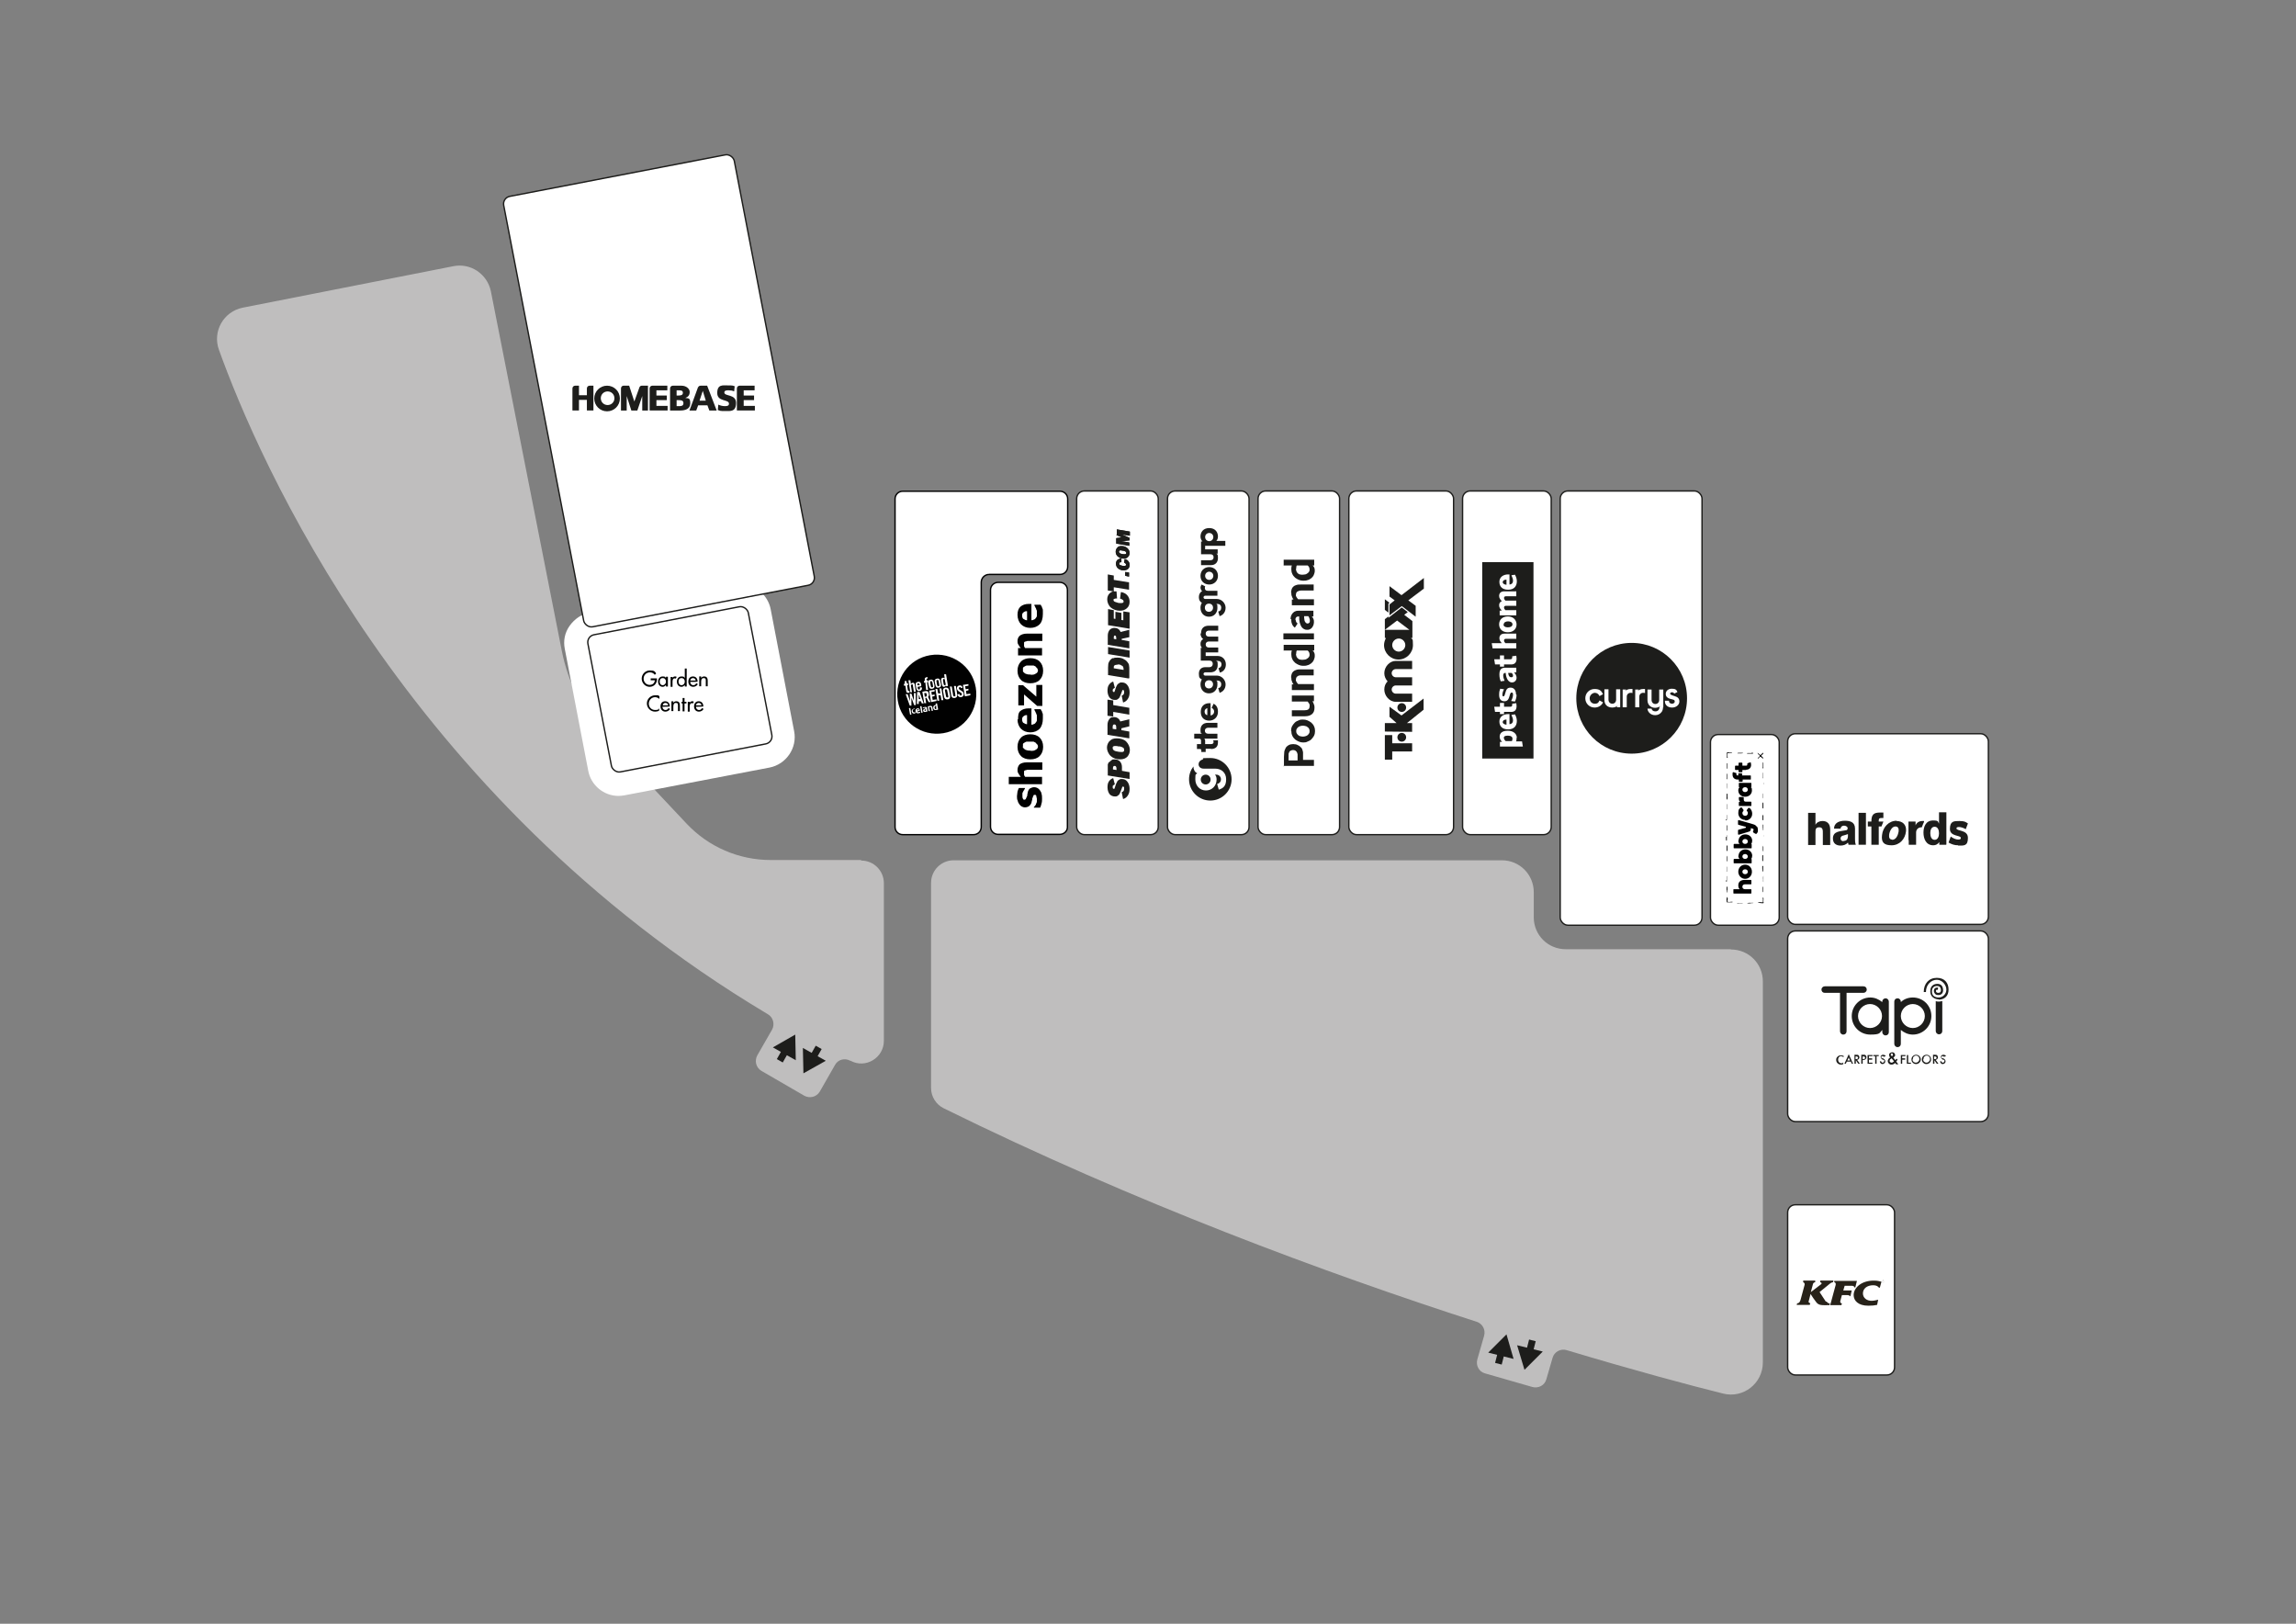 <?xml version="1.0" encoding="UTF-8"?>
<svg id="map" xmlns="http://www.w3.org/2000/svg" xmlns:xlink="http://www.w3.org/1999/xlink" version="1.1" viewBox="0 0 841.9 595.3">
  <rect x="0" y="0" width="841.9" height="595.3" fill="#808080" stroke="none"/>
  <defs>
    <style>
      .cls-1 {
        fill: #010101;
      }

      .cls-1, .cls-2, .cls-3, .cls-4, .cls-5, .cls-6, .cls-7, .cls-8, .cls-9 {
        stroke-width: 0px;
      }

      .cls-2 {
        fill: none;
      }

      .cls-10 {
        stroke: #1d1d1b;
      }

      .cls-10, .cls-11 {
        stroke-miterlimit: 10;
        stroke-width: .5px;
      }

      .cls-10, .cls-11, .cls-9 {
        fill: #fff;
      }

      .cls-3, .cls-4 {
        fill: #1d1d1b;
      }

      .cls-11 {
        stroke: #010101;
      }

      .cls-4, .cls-6 {
        fill-rule: evenodd;
      }

      .cls-5 {
        fill: #bfbebe;
      }

      .cls-6, .cls-8 {
        fill: #272219;
      }

      .cls-7 {
        fill: #000100;
      }
    </style>
    <clipPath id="clippath">
      <rect class="cls-2" x="543.5" y="206.2" width="18.8" height="72"/>
    </clipPath>
  </defs>
  <g id="main-group">
    <g id="Layer_1" data-name="Layer 1">
      <g>
        <path class="cls-5" d="M315.7,315.3h-33.1c-11.7,0-22.8-4.8-30.8-13.3l-29-30.8c-8.5-9.1-14.4-20.4-16.8-32.6l-26-131.8c-1.3-6.3-7.4-10.5-13.8-9.2l-77.2,15.2c-7,1.4-11.2,8.7-8.7,15.5,14.4,40,67.8,163.7,200.7,243.2l.5.3c2,1.1,2.7,3.7,1.6,5.7l-5.4,9.4c-1.1,2-.5,4.5,1.5,5.7l15.7,9.1c2,1.1,4.5.5,5.7-1.5l5.6-9.8c1.1-2,3.6-2.6,5.6-1.5,0,0,0,0,.1,0,5.5,3,12.2-1.1,12.2-7.3v-57.8c0-4.6-3.7-8.3-8.3-8.3Z"/>
        <path class="cls-5" d="M634.6,348h-60.5c-6.5,0-11.7-5.2-11.7-11.7v-9.2c0-6.5-5.2-11.7-11.7-11.7h-201c-4.6,0-8.3,3.7-8.3,8.3v75.2c0,3.1,1.8,6,4.6,7.4,70.4,34.7,140.6,60.6,195.5,78.3,2.1.7,3.3,2.9,2.7,5.1l-2.5,8.7c-.6,2.2.6,4.5,2.8,5.1l17.4,5c2.2.6,4.5-.6,5.1-2.8l2.3-7.9c.6-2.2,3-3.5,5.2-2.8,25,7.5,44.8,12.8,57.3,15.9,7.4,1.9,14.6-3.7,14.6-11.4v-139.7c0-6.5-5.2-11.7-11.7-11.7Z"/>
      </g>
      <a xlink:href="#">
        <g id="shop-11">
          <rect id="unit-11" class="cls-10" x="655.5" y="269" width="73.6" height="69.9" rx="2.8" ry="2.8"/>
        </g>
      </a>
      <a xlink:href="#">
        <g id="shop-10">
          <rect id="unit-10" class="cls-10" x="627.2" y="269.3" width="25.2" height="69.9" rx="2.8" ry="2.8"/>
        </g>
      </a>
      <a xlink:href="#">
        <g id="shop-9">
          <rect id="unit-9" class="cls-10" x="572.1" y="180" width="52" height="159.2" rx="2.8" ry="2.8"/>
        </g>
      </a>
      <a xlink:href="#">
        <g id="shop-8">
          <rect id="unit-8" class="cls-10" x="536.3" y="180" width="32.5" height="126" rx="2.8" ry="2.8"/>
        </g>
      </a>
      <a xlink:href="#">
        <g id="shop-7">
          <rect id="unit-7" class="cls-10" x="494.6" y="180" width="38.4" height="126" rx="2.8" ry="2.8"/>
        </g>
      </a>
      <a xlink:href="#">
        <g id="shop-6">
          <rect id="unit-6" class="cls-10" x="461.3" y="180" width="29.9" height="126" rx="2.8" ry="2.8"/>
        </g>
      </a>
      <a xlink:href="#">
        <g id="shop-5">
          <rect id="unit-5" class="cls-10" x="428.1" y="180" width="29.9" height="126" rx="2.8" ry="2.8"/>
        </g>
      </a>
      <a xlink:href="#">
        <g id="shop-4">
          <rect id="unit-4" class="cls-10" x="394.8" y="180" width="29.9" height="126" rx="2.8" ry="2.8"/>
        </g>
      </a>
      <path class="cls-9" d="M226.8,291.8c-5.4,0-10.1-3.9-11.1-9.2l-8.6-44.7c-.6-3,0-6,1.8-8.5s4.3-4.2,7.2-4.8l53.3-10.2c.7-.1,1.4-.2,2.1-.2,5.4,0,10.1,3.9,11.1,9.2l8.6,44.7c1.2,6.1-2.9,12.1-9,13.3l-53.3,10.2c-.7.1-1.4.2-2.1.2Z"/>
      <path class="cls-9" d="M226.8,288.9c-4.1,0-7.6-2.9-8.3-6.9l-8.6-44.7c-.9-4.6,2.1-9.1,6.8-10l53.3-10.2c.5-.1,1.1-.2,1.6-.2,4.1,0,7.6,2.9,8.3,6.9l8.6,44.7c.9,4.6-2.1,9.1-6.8,10l-53.3,10.2c-.5.1-1.1.2-1.6.2Z"/>
      <a xlink:href="#">
        <g id="shop-2">
          <rect id="unit-2" class="cls-10" x="219.2" y="227.4" width="59.9" height="51.2" rx="2.8" ry="2.8" transform="translate(-43.2 51.4) rotate(-10.9)"/>
        </g>
      </a>
      <a xlink:href="#">
        <g id="shop-12">
          <rect id="unit-12" class="cls-10" x="655.5" y="341.3" width="73.6" height="69.9" rx="2.8" ry="2.8"/>
        </g>
      </a>
      <a xlink:href="#">
        <g id="shop-13">
          <rect id="unit-13" class="cls-10" x="655.5" y="441.7" width="39.2" height="62.4" rx="2.8" ry="2.8"/>
        </g>
      </a>
      <a xlink:href="#">
        <g id="shop-1">
          <rect id="unit-1" class="cls-10" x="198.5" y="63.2" width="86.1" height="160.7" rx="2.8" ry="2.8" transform="translate(-22.7 48) rotate(-10.9)"/>
        </g>
      </a>
      <g>
        <path class="cls-3" d="M215.2,142.6v2.3h-2.9v-3.5h-1.4c-.6,0-1,.5-1,1v.3s0,7.8,0,7.8h2.4v-3.9h2.9v3.9h2.4v-9.1h-1.4c-.6,0-1,.5-1,1v.2"/>
        <path class="cls-3" d="M235.6,141.4h2v9.1h-2.1v-5.3s0,0,0,0l-1.8,5.3h-2.2l-1.7-5.3h0s0,5.3,0,5.3h-2.1v-8.1c0-.5.4-1,.9-1h2.1l1.9,5.8h0l1.8-5h0c.1-.5.5-.8.9-.8h.1"/>
        <path class="cls-3" d="M239.6,141.4h5.1v1.7h-4v1.9h3.8v1.7h-3.8v2.1h4.1v1.7h-6.6v-8.1c0-.6.5-1,1-1h.3"/>
        <path class="cls-3" d="M271.6,141.4h5.1v1.7h-4v1.9h3.8v1.7h-3.8v2.1h4.1v1.7h-6.6v-8.1c0-.6.5-1,1-1h.3"/>
        <path class="cls-3" d="M248.1,143.1h.7c.8,0,1.6,0,1.6.9s-.8,1-1.6,1h-.7v-1.9M245.7,142.7v7.8h3.8c1.6,0,3.6-.5,3.6-2.6s-.6-1.8-1.8-2h0c1-.4,1.6-1,1.6-2.2s-1.3-2.3-3-2.3h-3.2c-.6,0-1,.5-1,1v.3ZM248.1,146.7h.7c.8,0,1.8,0,1.8,1.1s-.9,1.1-1.8,1.1h-.7v-2.1Z"/>
        <path class="cls-3" d="M256.5,146.9l1.2-3.6h0l1.1,3.6h-2.3M259.2,141.4h-2.3c-.5,0-.8.3-1,.7h0c0,.1-3.1,8.4-3.1,8.4h2.5l.7-1.9h3.4l.7,1.9h2.7l-3.5-9.1Z"/>
        <path class="cls-3" d="M263.3,148.3c.6.3,1.5.6,2.5.6s1.5-.2,1.5-.9c0-1.7-4.3-.6-4.3-3.9s2.1-2.8,4-2.8,1.7.1,2.4.3l-.2,1.9c-.6-.3-1.3-.4-2-.4s-1.6,0-1.6.8c0,1.5,4.3.5,4.3,3.8s-2,3-4,3-1.9-.1-2.7-.4l.2-2"/>
        <path class="cls-3" d="M222.6,141.4c-2.6,0-4.7,2.1-4.7,4.7s2.1,4.7,4.7,4.7,4.7-2.1,4.7-4.7-2.1-4.7-4.7-4.7ZM222.8,148.5c-1.4,0-2.5-1.1-2.5-2.5s1.1-2.5,2.5-2.5,2.5,1.1,2.5,2.5-1.1,2.5-2.5,2.5Z"/>
      </g>
      <g>
        <path class="cls-7" d="M240.9,248.8v.2c0,1.6-1.1,2.8-2.7,2.8s-2.9-1.4-2.9-3,1.3-3,3-3,1.8.4,2.3,1.1l-.5.5c-.4-.6-1.1-.9-1.8-.9-1.3,0-2.3,1-2.3,2.3s1,2.3,2.2,2.3,1.9-.8,1.9-1.7h-1.5v-.7h2.3Z"/>
        <path class="cls-7" d="M244.9,251.7h-.7v-.6h0c-.3.4-.7.7-1.2.7-1.1,0-1.7-.9-1.7-1.9s.6-1.9,1.7-1.9,1,.3,1.2.7h0v-.6h.7v3.6ZM244.2,249.9c0-.7-.4-1.3-1.2-1.3s-1.1.6-1.1,1.3.4,1.3,1.1,1.3,1.2-.6,1.2-1.3Z"/>
        <path class="cls-7" d="M246.5,248.7h0c.2-.4.5-.7,1-.7s.4,0,.6.2l-.3.6c-.1-.1-.3-.1-.4-.1-.7,0-.8.7-.8,1.3v1.8h-.7v-3.6h.7v.6Z"/>
        <path class="cls-7" d="M251.1,251.1h0c-.3.4-.7.7-1.2.7-1.1,0-1.7-.9-1.7-1.9s.6-1.9,1.7-1.9,1,.3,1.2.7h0v-3.6h.7v6.6h-.7v-.6ZM251.1,249.9c0-.7-.4-1.3-1.2-1.3s-1.1.6-1.1,1.3.4,1.3,1.1,1.3,1.2-.6,1.2-1.3Z"/>
        <path class="cls-7" d="M253.1,250c0,.6.4,1.2,1.1,1.2s.8-.3,1.1-.7l.6.3c-.3.6-1,1-1.7,1-1.1,0-1.8-.8-1.8-1.9s.6-1.9,1.7-1.9,1.7.8,1.7,1.9h0c0,.1-2.7.1-2.7.1ZM255.1,249.5c0-.5-.4-.9-1-.9s-.9.4-1,.9h2Z"/>
        <path class="cls-7" d="M257.1,248.6h0c.2-.4.6-.6,1.1-.6,1,0,1.3.7,1.3,1.5v2.1h-.7v-2c0-.6,0-1-.8-1s-.9.8-.9,1.4v1.6h-.7v-3.6h.7v.5Z"/>
        <path class="cls-7" d="M241.7,256.2c-.4-.4-1-.6-1.5-.6-1.3,0-2.3,1.1-2.3,2.4s1,2.3,2.3,2.3,1.1-.2,1.5-.6v.8c-.4.3-1,.4-1.5.4-1.6,0-3-1.3-3-3s1.4-3,3.1-3,1,.1,1.5.4v.8Z"/>
        <path class="cls-7" d="M242.9,259.1c0,.6.4,1.2,1.1,1.2s.8-.3,1.1-.7l.6.3c-.3.6-1,1-1.7,1-1.1,0-1.8-.8-1.8-1.9s.6-1.9,1.7-1.9,1.7.8,1.7,1.9h0c0,.1-2.7.1-2.7.1ZM245,258.6c0-.5-.4-.9-1-.9s-.9.4-1,.9h2Z"/>
        <path class="cls-7" d="M246.9,257.7h0c.2-.4.6-.6,1.1-.6,1,0,1.3.7,1.3,1.5v2.1h-.7v-2c0-.6,0-1-.8-1s-.9.8-.9,1.4v1.6h-.7v-3.6h.7v.5Z"/>
        <path class="cls-7" d="M251,260.8h-.7v-2.9h-.4v-.6h.4v-1.4h.7v1.4h.7v.6h-.7v2.9Z"/>
        <path class="cls-7" d="M252.8,257.8h0c.2-.4.5-.7,1-.7s.4,0,.6.2l-.3.6c-.1-.1-.3-.1-.4-.1-.7,0-.8.7-.8,1.3v1.8h-.7v-3.6h.7v.6Z"/>
        <path class="cls-7" d="M255.2,259.1c0,.6.4,1.2,1.1,1.2s.8-.3,1.1-.7l.6.3c-.3.6-1,1-1.7,1-1.1,0-1.8-.8-1.8-1.9s.6-1.9,1.7-1.9,1.7.8,1.7,1.9h0c0,.1-2.7.1-2.7.1ZM257.2,258.6c0-.5-.4-.9-1-.9s-.9.4-1,.9h2Z"/>
      </g>
      <g>
        <g>
          <path class="cls-3" d="M409.7,286.5h0c-.2.4-.4.7-.5,1l-.4,1.2c-.1.4-.2.5-.2.5h0c0,0-.1,0-.2,0s-.4,0-.4-.6,0-.5.2-.6c.1-.2.3-.3.5-.4h.1s-.6-2.3-.6-2.3h-.1c-.6.2-1.1.6-1.5,1.2-.4.6-.5,1.3-.5,2.2s.3,1.9.8,2.5c.5.5,1.1.8,1.9.8s.8-.1,1.1-.3c.3-.2.6-.5.7-.8.1-.3.4-.8.6-1.5.3-.7.3-.8.3-.9,0,0,0,0,.1-.1,0,0,.1,0,.2,0,.1,0,.2,0,.3.1s.1.3.1.6c0,.7-.2,1.1-.8,1.3h-.1s.5,2.5.5,2.5h.2c.8-.3,1.3-.8,1.7-1.5.4-.7.5-1.4.5-2.3s-.3-1.9-.8-2.5c-.5-.7-1.2-1-2-1s-.6,0-.9.2c-.3.1-.5.3-.8.6Z"/>
          <path class="cls-3" d="M406.6,279.4c-.2.3-.3.6-.4.9,0,.3,0,.7,0,1.3v2.7s8,1.3,8,1.3v-2.5s-2.8-.5-2.8-.5v-1.4c0-.9-.3-1.6-.8-2.1-.5-.5-1.2-.7-1.9-.7s-.8,0-1.1.3c-.3.2-.6.4-.8.7ZM408.1,282v-.3c0-.8.3-.9.6-.9s.7.1.7,1.1v.4l-1.3-.2Z"/>
          <path class="cls-3" d="M406.9,271.6c-.6.7-1,1.5-1,2.5s.5,2.3,1.4,3.1c.9.8,2.1,1.2,3.4,1.2s2.1-.4,2.7-1c.6-.7.9-1.5.9-2.5s-.5-2.2-1.4-3.1c-.9-.8-2.1-1.1-3.4-1.1s-2,.3-2.6,1ZM410.4,273.6c.6.1,1.1.3,1.4.5.3.2.4.4.4.8s0,.5-.2.6c-.2.2-.4.2-.8.2-.6,0-1.3-.1-2.1-.3-.7-.2-1.1-.6-1.1-1.1s0-.5.2-.6c.2-.2.4-.2.8-.2s.7,0,1.3.2Z"/>
          <path class="cls-3" d="M406.1,265.9v3.5s8,1.3,8,1.3v-2.5s-2.9-.5-2.9-.5v-.7s2.9-.7,2.9-.7v-2.6s-3.3.8-3.3.8c-.4-1-1.2-1.6-2.3-1.6s-1.3.2-1.7.7c-.4.5-.7,1.2-.7,2.1ZM408.6,265.6c.2,0,.7,0,.7,1.1v.7l-1.3-.2v-.7c0-.8.3-.9.6-.9Z"/>
          <polygon class="cls-3" points="406.1 256.5 406.1 262.4 408.2 262.7 408.2 261 414.1 262 414.1 259.5 408.2 258.5 408.2 256.8 406.1 256.5"/>
          <path class="cls-3" d="M408,253.2c0-.2,0-.5.2-.6.1-.2.3-.3.5-.4h.1s-.6-2.3-.6-2.3h-.1c-.6.2-1.1.6-1.5,1.2-.4.6-.5,1.3-.5,2.2s.3,1.9.8,2.5c.5.5,1.1.8,1.9.8s.8-.1,1.1-.3c.3-.2.6-.5.7-.8s.4-.8.6-1.5c.3-.7.3-.8.3-.9,0,0,0,0,.1-.1,0,0,.1,0,.2,0,.1,0,.2,0,.3.1,0,.1.1.3.1.6,0,.7-.2,1.1-.8,1.3h-.1s.5,2.5.5,2.5h.2c.8-.3,1.3-.8,1.7-1.5.4-.7.5-1.4.5-2.3s-.3-1.9-.8-2.5c-.5-.7-1.2-1-2-1s-.6,0-.9.2c-.3.1-.5.3-.8.6h0c-.2.4-.4.7-.5,1l-.4,1.2c-.1.4-.2.5-.2.5h0c0,0-.1,0-.2,0s-.4,0-.4-.6Z"/>
        </g>
        <g>
          <g>
            <polygon class="cls-3" points="414 211.4 414 209.9 412.6 209.7 412.6 211.1 414 211.4"/>
            <path class="cls-3" d="M411.1,204.8h0c-.6,0-1,.2-1.4.5-.3.3-.5.8-.5,1.4s.3,1.4.9,1.8c.6.4,1.2.6,1.9.6s1.2-.2,1.6-.5c.4-.4.6-.8.6-1.5s-.2-1-.5-1.4c-.3-.4-.7-.6-1.3-.8h0s-.2,1.4-.2,1.4h0c.3,0,.4.2.5.3h0c.1.1.2.2.2.4,0,.3-.2.5-.6.5s-.7,0-1.2-.2c-.5-.1-.7-.3-.7-.7s0-.3.2-.4c.1,0,.4-.1.6-.1h0s0-1.5,0-1.5Z"/>
            <path class="cls-3" d="M409.1,202.3c0,.7.3,1.4.9,1.8.6.5,1.2.7,2,.7s1.2-.2,1.6-.6c.4-.4.6-.9.6-1.5s-.3-1.3-.9-1.8c-.6-.5-1.2-.7-2.1-.7s-1.2.2-1.5.6c-.4.4-.6.9-.6,1.5ZM411,201.8c0,0,.3,0,.8.1.4,0,.7.2.9.3.2.1.3.3.3.5,0,.4-.2.5-.7.5-.3,0-.7,0-1.3-.2-.4-.1-.7-.4-.7-.7s0-.3.2-.4c.1-.1.3-.2.5-.2Z"/>
            <path class="cls-3" d="M409.2,196.1l2.1.9s0,0,.1,0c0,0,0,0,0,0l-2.1.3v2s4.8.8,4.8.8v-1.2s-2.2-.4-2.2-.4c-.3,0-.5,0-.8-.1.1,0,.2,0,.3,0l2.8-.3v-.9s-2.7-1.2-2.7-1.2c0,0-.2,0-.2,0,.1,0,.3,0,.4,0l2.6.4v-1.5s-4.7-.8-4.7-.8h-.1s0,2,0,2Z"/>
          </g>
          <g>
            <path class="cls-3" d="M408.2,241.2c-.5.2-.9.5-1.2.9h0c-.3.4-.5.8-.6,1.2,0,.4-.1.9-.1,1.5v2.7s7.3,1.2,7.3,1.2h0s.4,0,.4,0h0c0-.1.1-.1.1-.1v-2.8c0-.9,0-1.4-.1-1.8,0-.5-.3-.9-.7-1.4-.4-.5-.9-.8-1.5-1.1-.6-.3-1.3-.4-2.1-.4s-1.1,0-1.6.3ZM409.8,243.6c.5,0,.9,0,1.3.3.4.2.6.3.7.5.1.2.2.6.2,1v.2l-3.6-.6v-.4c0-.4.1-.9,1.4-.9Z"/>
            <polygon class="cls-3" points="406.3 239.8 414.2 241.1 414.2 238.5 406.3 237.2 406.3 239.8"/>
            <path class="cls-3" d="M408.7,230.2c-.7,0-1.3.2-1.8.7-.4.5-.7,1.2-.7,2.1v3.4s7.9,1.3,7.9,1.3v-2.6s-2.8-.5-2.8-.5v-.4s2.8-.6,2.8-.6v-2.7s-3.2.8-3.2.8c-.4-1-1.2-1.5-2.3-1.5ZM408.4,234.2v-.5c0-.7.3-.7.4-.7s.5,0,.5.9v.5l-.9-.2Z"/>
            <polygon class="cls-3" points="411.2 227.3 411.2 224.7 409 224.3 409 226.9 408.4 226.8 408.4 223.7 406.3 223.3 406.3 229.2 414.2 230.5 414.2 224.5 412.2 224.2 411.9 224.2 411.9 227.4 411.2 227.3"/>
            <path class="cls-3" d="M406.3,216.5l1.9.3c-.5.1-.9.4-1.3.7-.6.6-.9,1.3-.9,2.3s.5,2.3,1.4,3c.9.7,2,1.1,3.2,1.1s1.9-.3,2.6-.9c.7-.6,1-1.4,1-2.4s-.3-1.7-.8-2.3c-.5-.6-1.2-1-2.1-1.2h-.3c0,0-.3,2.4-.3,2.4h.2c.4.2.7.3.9.5.1.1.2.3.2.5,0,.2,0,.6-.9.6s-1,0-1.8-.3c-.7-.2-1-.4-1-.8s0-.3.2-.4c.2-.1.5-.2.8-.2h.3s-.2-2.6-.2-2.6h-.3c-.2,0-.5,0-.7,0v-1.5s5.6.9,5.6.9v-2.7s-5.6-.9-5.6-.9v-1.6s-2.2-.4-2.2-.4v5.9Z"/>
          </g>
          <g>
            <polygon class="cls-3" points="414 211.4 414 209.9 412.6 209.7 412.6 211.1 414 211.4"/>
            <path class="cls-3" d="M411.1,204.8h0c-.6,0-1,.2-1.4.5-.3.3-.5.8-.5,1.4s.3,1.4.9,1.8c.6.4,1.2.6,1.9.6s1.2-.2,1.6-.5c.4-.4.6-.8.6-1.5s-.2-1-.5-1.4c-.3-.4-.7-.6-1.3-.8h0s-.2,1.4-.2,1.4h0c.3,0,.4.2.5.3h0c.1.1.2.2.2.4,0,.3-.2.5-.6.5s-.7,0-1.2-.2c-.5-.1-.7-.3-.7-.7s0-.3.2-.4c.1,0,.4-.1.6-.1h0s0-1.5,0-1.5Z"/>
            <path class="cls-3" d="M409.1,202.3c0,.7.3,1.4.9,1.8.6.5,1.2.7,2,.7s1.2-.2,1.6-.6c.4-.4.6-.9.6-1.5s-.3-1.3-.9-1.8c-.6-.5-1.2-.7-2.1-.7s-1.2.2-1.5.6c-.4.4-.6.9-.6,1.5ZM411,201.8c0,0,.3,0,.8.1.4,0,.7.2.9.3.2.1.3.3.3.5,0,.4-.2.5-.7.5-.3,0-.7,0-1.3-.2-.4-.1-.7-.4-.7-.7s0-.3.2-.4c.1-.1.3-.2.5-.2Z"/>
            <path class="cls-3" d="M409.2,196.1l2.1.9s0,0,.1,0c0,0,0,0,0,0l-2.1.3v2s4.8.8,4.8.8v-1.2s-2.2-.4-2.2-.4c-.3,0-.5,0-.8-.1.1,0,.2,0,.3,0l2.8-.3v-.9s-2.7-1.2-2.7-1.2c0,0-.2,0-.2,0,.1,0,.3,0,.4,0l2.6.4v-1.5s-4.7-.8-4.7-.8h-.1s0,2,0,2Z"/>
          </g>
        </g>
      </g>
      <g>
        <path class="cls-4" d="M514,268.7c-.9,0-1.6.7-1.6,1.6s.7,1.6,1.6,1.6,1.6-.7,1.6-1.6-.7-1.6-1.6-1.6"/>
        <path class="cls-4" d="M512.4,259.4c0,.9.7,1.6,1.6,1.6s1.6-.7,1.6-1.6-.7-1.6-1.6-1.6-1.6.7-1.6,1.6"/>
        <polygon class="cls-4" points="507.8 269.5 507.8 278.5 510.5 278.5 510.5 275.5 517.8 275.5 517.8 272.5 510.5 272.5 510.5 269.5 507.8 269.5"/>
        <path class="cls-4" d="M507.6,246.8c0,1.2.5,2.2,1.2,3-.8.8-1.2,1.8-1.2,3,0,2.3,1.9,4.5,4.2,4.5h6s0-3,0-3h-6c-.8,0-1.5-.7-1.5-1.5s.7-1.5,1.5-1.5h6s0-3,0-3h-6c-.8,0-1.5-.7-1.5-1.5s.7-1.5,1.5-1.5h6s0-3,0-3h-6c-2.3,0-4.2,2.2-4.2,4.5"/>
        <polygon class="cls-4" points="513.9 218.2 509.5 214.9 509.5 218.7 511.4 220.1 509.5 221.6 509.5 225.6 514 222.2 519.1 226.1 519.1 222.1 516.4 220.1 522.1 215.8 522.1 211.9 513.9 218.2"/>
        <path class="cls-4" d="M509.1,226.5v-.5s-1.3,1-1.3,1v3.9s4.5-3.4,4.5-3.4l4.5,3.4h-9s0,3,0,3h.4c-.4.8-.7,1.7-.7,2.6,0,2.9,2.4,5.3,5.3,5.3s5.3-2.4,5.3-5.3-.3-1.9-.7-2.6h.5s0-6.2,0-6.2l-3-2.3,1.3-1-2.2-1.7-4.9,3.8ZM515.3,236.5c0,1.3-1.1,2.4-2.4,2.4s-2.4-1.1-2.4-2.4,1.1-2.4,2.4-2.4,2.4,1.1,2.4,2.4"/>
        <polygon class="cls-3" points="507.8 268.2 507.8 265.1 512.1 265.1 509.5 262.8 509.5 259.1 513.9 262.3 522 256.1 522 260.2 515.9 265.1 517.8 265.1 517.8 268.3 507.8 268.2"/>
        <polygon class="cls-3" points="507.8 223.6 509.1 224.6 509.1 221.3 509.5 221 507.8 219.7 507.8 223.6"/>
      </g>
      <g>
        <path class="cls-3" d="M554.2,248.3c.4,0,.6-.2.6-.6s-.2-.7-.5-1h-1.3c.2,1.3.6,1.6,1.2,1.6Z"/>
        <path class="cls-3" d="M551,264.7c0,.5.5.9,1.4,1v-1.9c-.9,0-1.4.4-1.4,1Z"/>
        <path class="cls-3" d="M551.3,228.9c0,.7.6,1.1,1.6,1.1s1.7-.4,1.7-1.1-.7-1.1-1.6-1.1-1.6.4-1.6,1.1Z"/>
        <path class="cls-3" d="M543.5,278.1h18.8s0-72,0-72h-18.8s0,72,0,72ZM556.1,270.5c0,.5,0,.9-.2,1.3h2.2s.3,1.9.3,1.9h-8.4v-1.7h.8c-.5-.5-.9-1.1-.9-1.9,0-1.3.9-2.2,3-2.2s3.3,1.2,3.3,2.6ZM554.8,264.1c0-.7-.3-1.3-.6-2l1.3-.2c.4.7.7,1.5.7,2.4,0,1.8-1,3.1-3.2,3.1s-3.2-1.2-3.2-2.9,1.4-2.7,3.2-2.7.4,0,.5,0v3.7c1-.1,1.3-.7,1.3-1.5ZM556.1,258.8c0,1.3-.5,2.2-2,2.2h-2.6s0,.8,0,.8h-1.5v-.8s-1.8,0-1.8,0l-.3-1.9h2.1s0-1.4,0-1.4h1.5s0,1.4,0,1.4h2.3c.5,0,.7-.2.7-.7s0-.3,0-.4l1.5-.2c0,.3.1.6.1,1.1ZM556.1,254.7c0,1-.3,1.9-.6,2.5l-1.4-.2c.4-.7.7-1.6.7-2.3s-.2-.8-.5-.8-.5.2-.7,1c-.4,1.5-.8,2.2-2,2.2s-1.9-.8-1.9-2.3.2-1.6.4-2.3l1.4.2c-.4.7-.6,1.4-.6,2s.2.6.4.6.4-.2.6-1c.4-1.6.8-2.2,2-2.2s2,.9,2,2.5ZM556,244.8v1.7h-.8c.5.6.9,1.2.9,2s-.6,1.7-1.7,1.7-2.1-1.1-2.3-3.5h-.1c-.5,0-.8.3-.8.9,0,.7.2,1.3.5,2l-1.4.2c-.3-.7-.5-1.5-.5-2.5,0-1.7.6-2.5,2.1-2.5h4.1ZM556.1,241.4c0,1.3-.5,2.2-2,2.2h-2.6s0,.8,0,.8h-1.5v-.8s-1.8,0-1.8,0l-.3-1.9h2.1s0-1.4,0-1.4h1.5v1.4s2.3,0,2.3,0c.5,0,.7-.2.7-.7s0-.3,0-.4l1.5-.2c0,.3.1.6.1,1.1ZM556,232.3v1.9h-3.8c-.4,0-.7.2-.7.6s.2.7.5,1h4v1.9h-8.7s-.3-1.9-.3-1.9h3.7c-.5-.5-.9-1.1-.9-1.8,0-1.1.7-1.7,1.9-1.7h4.3ZM556.1,228.9c0,1.7-1.2,2.9-3.2,2.9s-3.2-1.2-3.2-2.9c0-1.7,1.2-2.9,3.2-2.9s3.2,1.3,3.2,3ZM556,216.7v1.9h-3.8c-.4,0-.7.2-.7.6s.2.7.5,1h4v1.9h-3.8c-.4,0-.7.2-.7.6s.2.7.5,1h4v1.9h-6.1v-1.7s.8-.1.8-.1c-.6-.5-1-1.1-1-1.9s.4-1.3,1-1.5c-.5-.5-1-1.1-1-1.9,0-1.1.7-1.7,1.9-1.7h4.3ZM554.8,212.9c0-.7-.3-1.3-.6-2l1.3-.2c.4.7.7,1.5.7,2.4,0,1.8-1,3.1-3.2,3.1s-3.2-1.2-3.2-2.9,1.4-2.7,3.2-2.7.4,0,.5,0v3.7c1-.1,1.3-.7,1.3-1.5Z"/>
        <path class="cls-3" d="M551.5,270.7c0,.4.3.7.6,1h2.3c.1-.3.2-.5.2-.9,0-.6-.5-1.1-1.7-1.1s-1.5.4-1.5.9Z"/>
        <path class="cls-3" d="M551,213.4c0,.5.5.9,1.4,1v-1.9c-.9,0-1.4.4-1.4,1Z"/>
      </g>
      <g>
        <path class="cls-3" d="M683.3,361.6h-14.2c-.6,0-1.2.5-1.2,1.2s.5,1.2,1.2,1.2h5.6v14.1c0,.6.5,1.2,1.2,1.2s1.2-.5,1.2-1.2v-14.1h6.2c.6,0,1.2-.5,1.2-1.2s-.5-1.2-1.2-1.2Z"/>
        <path class="cls-3" d="M691.4,366c-.6,0-1.2.5-1.2,1.2v.2c-1.2-1-2.7-1.7-4.4-1.7-3.7,0-6.8,3-6.8,6.8s3,6.8,6.8,6.8,3.3-.6,4.4-1.7v.8c0,.6.5,1.2,1.2,1.2s1.2-.5,1.2-1.2v-11.2c0-.6-.5-1.2-1.2-1.2ZM685.7,376.9c-2.4,0-4.4-2-4.4-4.4s2-4.4,4.4-4.4,4.4,2,4.4,4.4-2,4.4-4.4,4.4Z"/>
        <path class="cls-3" d="M701.4,365.7c-1.7,0-3.3.6-4.4,1.7v-.2c0-.6-.5-1.2-1.2-1.2s-1.2.5-1.2,1.2v15.5c0,.6.5,1.2,1.2,1.2s1.2-.5,1.2-1.2v-5.1c1.2,1,2.7,1.7,4.4,1.7,3.7,0,6.8-3,6.8-6.8s-3-6.8-6.8-6.8ZM701.4,376.9c-2.4,0-4.4-2-4.4-4.4s2-4.4,4.4-4.4,4.4,2,4.4,4.4-2,4.4-4.4,4.4Z"/>
        <path class="cls-3" d="M710.9,367.2c-.4,0-.8,0-1.1-.2v11c0,.6.5,1.2,1.2,1.2s1.2-.5,1.2-1.2v-11c-.4.1-.8.2-1.2.2"/>
        <path class="cls-3" d="M711,366.4c-.9,0-1.7-.3-2.3-.8-.6-.5-.9-1.3-.9-2.1,0-.9.2-1.6.7-2.1.5-.5,1.2-.7,1.9-.7s0,0,0,0c1.4,0,2.1.9,2.1,2.4,0,1-.7,1.7-1.6,1.7-.5,0-1,0-1.3-.4-.3-.3-.4-.6-.5-1,0-.4.1-.8.4-1.1.3-.2.8-.3,1.2-.2l-.2.8c-.1,0-.3,0-.5,0-.1,0-.1.2-.1.4,0,.2,0,.4.2.5.2.2.5.2.7.2.6,0,.9-.4.9-.9,0-1.4-.8-1.6-1.4-1.6-.3,0-1,0-1.4.5-.4.4-.5.9-.5,1.5,0,.7.2,1.2.6,1.6.5.4,1.1.6,1.9.6,1.5,0,2.8-1.3,2.8-2.9s-1.5-3.6-3.5-3.6-4,1.7-4,4.5h-.8c0-3.1,1.9-5.2,4.8-5.2s4.3,1.9,4.3,4.3-1.5,3.6-3.5,3.7c0,0-.1,0-.2,0Z"/>
        <path class="cls-3" d="M676,387v.6c-.3-.2-.6-.4-.9-.4s-.6.1-.8.4c-.2.2-.3.5-.3.9s.1.6.3.9c.2.2.5.4.8.4s.3,0,.4,0c0,0,.1,0,.2-.1s.1-.1.2-.2v.6c-.3.2-.6.2-.9.2-.5,0-.9-.2-1.2-.5-.3-.3-.5-.7-.5-1.2s.1-.8.4-1.1c.3-.4.8-.6,1.3-.6s.6,0,.8.2"/>
        <path class="cls-3" d="M678.6,389.2h-1.4s-.4.8-.4.8h-.5s1.6-3.5,1.6-3.5l1.6,3.5h-.5l-.3-.8ZM678.4,388.8l-.5-1.1-.5,1.1h1Z"/>
        <path class="cls-3" d="M681,388.6l1,1.4h-.6s-.9-1.3-.9-1.3h0s0,1.3,0,1.3h-.5v-3.3h.6c.4,0,.7,0,.9.2.2.2.3.4.3.7s0,.4-.2.6c-.1.2-.3.3-.5.3M680.4,388.3h.2c.5,0,.7-.2.7-.5s-.2-.5-.7-.5h-.2s0,1,0,1Z"/>
        <path class="cls-3" d="M683,388.7v1.3h-.5v-3.3h.6c.3,0,.5,0,.6,0,.1,0,.3.1.4.2.2.2.3.4.3.7s-.1.5-.3.7c-.2.2-.5.3-.8.3h-.2ZM683,388.3h.2c.5,0,.7-.2.7-.5s-.2-.5-.7-.5h-.2s0,1,0,1Z"/>
        <polygon class="cls-3" points="686.6 387.2 685.3 387.2 685.3 388 686.5 388 686.5 388.5 685.3 388.5 685.3 389.6 686.6 389.6 686.6 390 684.8 390 684.8 386.8 686.6 386.8 686.6 387.2"/>
        <polygon class="cls-3" points="688.1 387.2 688.1 390 687.6 390 687.6 387.2 686.9 387.2 686.9 386.8 688.9 386.8 688.9 387.2 688.1 387.2"/>
        <path class="cls-3" d="M691.1,387.3l-.4.2c0-.1-.1-.2-.2-.3,0,0-.2,0-.3,0s-.3,0-.3.1c0,0-.1.2-.1.3s.1.3.4.4h.3c.3.2.5.4.6.5.1.2.2.3.2.6,0,.3-.1.5-.3.7-.2.2-.5.3-.7.3s-.5,0-.7-.3c-.2-.2-.3-.4-.3-.7h.5c0,0,0,.2.1.3.1.1.2.2.4.2s.3,0,.4-.2c.1-.1.2-.2.2-.4s0-.1,0-.2c0,0,0,0,0-.1,0,0,0,0-.1-.1,0,0-.1,0-.2-.1h-.3c-.4-.3-.7-.6-.7-1s0-.4.3-.6c.2-.2.4-.2.7-.2s.7.2.9.5"/>
        <polygon class="cls-3" points="698.7 387.2 697.5 387.2 697.5 388 698.6 388 698.6 388.5 697.5 388.5 697.5 390 697 390 697 386.8 698.7 386.8 698.7 387.2"/>
        <polygon class="cls-3" points="699.7 386.8 699.7 389.6 700.7 389.6 700.7 390 699.2 390 699.2 386.8 699.7 386.8"/>
        <path class="cls-3" d="M700.9,388.4c0-.5.2-.9.5-1.2.3-.3.7-.5,1.2-.5s.9.2,1.2.5c.3.3.5.7.5,1.2s-.2.9-.5,1.2c-.3.3-.7.5-1.2.5s-.8-.1-1.1-.4c-.4-.3-.6-.7-.6-1.3M701.3,388.4c0,.4.1.7.4.9.2.2.5.3.8.3s.6-.1.9-.4c.2-.2.4-.5.4-.9s-.1-.6-.3-.9c-.2-.2-.5-.4-.9-.4s-.6.1-.9.4c-.2.2-.3.5-.3.9"/>
        <path class="cls-3" d="M704.7,388.4c0-.5.2-.9.5-1.2.3-.3.7-.5,1.2-.5s.9.2,1.2.5c.3.3.5.7.5,1.2s-.2.9-.5,1.2c-.3.3-.7.5-1.2.5s-.8-.1-1.1-.4c-.4-.3-.6-.7-.6-1.3M705.2,388.4c0,.4.1.7.4.9.2.2.5.3.8.3s.6-.1.9-.4c.2-.2.4-.5.4-.9s-.1-.6-.3-.9c-.2-.2-.5-.4-.9-.4s-.6.1-.9.4c-.2.2-.3.5-.3.9"/>
        <path class="cls-3" d="M709.8,388.6l1,1.4h-.6s-.9-1.3-.9-1.3h0s0,1.3,0,1.3h-.5v-3.3h.6c.4,0,.7,0,.9.2.2.2.3.4.3.7s0,.4-.2.6c-.1.2-.3.3-.5.3M709.2,388.3h.2c.5,0,.7-.2.7-.5s-.2-.5-.7-.5h-.2s0,1,0,1Z"/>
        <path class="cls-3" d="M713.2,387.3l-.4.2c0-.1-.1-.2-.2-.3,0,0-.2,0-.3,0s-.2,0-.3.1c0,0-.1.2-.1.3,0,.2.1.3.4.4h.3c.3.2.5.4.6.5.1.2.2.3.2.6s-.1.5-.3.7c-.2.2-.5.3-.7.3s-.5,0-.7-.3c-.2-.2-.3-.4-.3-.7h.5c0,0,0,.2.1.3.1.1.2.2.4.2s.3,0,.4-.2c.1-.1.2-.2.2-.4s0-.1,0-.2c0,0,0,0,0-.1,0,0,0,0-.1-.1,0,0-.1,0-.2-.1h-.3c-.4-.3-.7-.6-.7-1s0-.4.3-.6c.2-.2.4-.2.7-.2s.7.2.9.5"/>
        <path class="cls-3" d="M694.2,387.7l.8,1h0c0-.1.2-.2.2-.3,0,0,.2-.2.2-.3l.4.4c0,0-.1.2-.2.3,0,.1-.2.2-.3.4l.8,1h-.8s-.4-.5-.4-.5c-.4.4-.8.6-1.3.6s-.7-.1-1-.4c-.3-.3-.4-.6-.4-.9s.2-.8.6-1.1l.3-.2s0,0,0,0c0,0,0,0,0,0-.3-.3-.4-.6-.4-.9s0-.5.3-.7c.2-.2.5-.3.8-.3s.6,0,.8.3c.2.2.3.4.3.7s0,.4-.2.5c-.1.2-.3.3-.6.6M693.6,388h0c-.3.2-.5.4-.6.5,0,.1-.1.2-.1.4s0,.4.2.5c.2.1.3.2.5.2.3,0,.6-.2.9-.5l-.9-1.1ZM693.8,387.2h0c0-.1.2-.2.2-.2s.1,0,.1-.1c0,0,0-.2,0-.3s0-.2-.1-.3c0,0-.2-.1-.3-.1s-.2,0-.3.1c0,0-.1.2-.1.3s0,.3.2.4l.2.2s0,0,0,0"/>
      </g>
      <g>
        <g>
          <polygon class="cls-3" points="283.4 384 291.6 379.3 291.8 388.7 283.4 384"/>
          <rect class="cls-3" x="285.8" y="385.7" width="2.5" height="3.4" transform="translate(227.7 -91.1) rotate(29.5)"/>
        </g>
        <g>
          <polygon class="cls-3" points="302.8 388.9 294.6 393.5 294.4 384.2 302.8 388.9"/>
          <rect class="cls-3" x="297.9" y="383.8" width="2.5" height="3.4" transform="translate(369.9 868.3) rotate(-150.5)"/>
        </g>
      </g>
      <g>
        <g>
          <polygon class="cls-3" points="545.7 495.9 552.4 489.2 555 498.2 545.7 495.9"/>
          <rect class="cls-3" x="548.8" y="496.5" width="2.5" height="3.4" transform="translate(139.9 -120.3) rotate(14.3)"/>
        </g>
        <g>
          <polygon class="cls-3" points="565.7 495.5 559 502.2 556.3 493.2 565.7 495.5"/>
          <rect class="cls-3" x="560" y="491.6" width="2.5" height="3.4" transform="translate(983.5 1109.7) rotate(-165.7)"/>
        </g>
      </g>
      <a xlink:href="#">
        <g id="shop-3a">
          <path id="unit-3a" class="cls-11" d="M388.6,305.9h-22.6c-1.6,0-2.8-1.3-2.8-2.8v-86.8c0-1.6,1.3-2.8,2.8-2.8h22.6c1.6,0,2.8,1.3,2.8,2.8v86.8c.1,1.5-1.2,2.8-2.8,2.8Z"/>
        </g>
      </a>
      <a xlink:href="#">
        <g id="shop-3">
          <path id="unit-3" class="cls-11" d="M362.7,210.6h26c1.6,0,2.8-1.3,2.8-2.8v-24.9c0-1.6-1.3-2.8-2.8-2.8h-57.7c-1.6,0-2.8,1.3-2.8,2.8v120.3c0,1.6,1.3,2.8,2.8,2.8h26c1.6,0,2.8-1.3,2.8-2.8v-89.7c0-1.6,1.3-2.9,2.9-2.9Z"/>
        </g>
      </a>
      <g>
        <path class="cls-1" d="M345.9,268.8c7.9-1.3,13.2-8.8,11.9-16.7-1.3-7.9-8.8-13.2-16.7-11.9-7.9,1.3-13.2,8.8-11.9,16.7s8.8,13.2,16.7,11.9"/>
        <path class="cls-9" d="M340.7,259.3c.1,0,.2-.1.3-.1.2,0,.3,0,.4.2l.2,1.2h.5c0-.1-.2-1.3-.2-1.3-.1-.4-.3-.6-.9-.5-.3.1-.7.2-.8.2l.3,1.7h.5c0-.1-.3-1.4-.3-1.4ZM333.3,259.7l.4,2.3h.5c0-.1-.4-2.4-.4-2.4h-.5ZM337.4,259l.4,2.3h.5c0-.1-.4-2.4-.4-2.4h-.5ZM336.9,261.1c-.4.1-.5-.1-.6-.2l1-.4c-.1-.8-.6-.9-.9-.8-.4.1-.8.4-.7,1.1.1.6.5.8,1.2.7.2,0,.4-.1.5-.2v-.3c-.2,0-.4,0-.5,0M336.5,260c.2,0,.3.1.4.3l-.6.2c0-.3,0-.5.2-.5M343.1,258v.5h-.2c-.4.1-.8.4-.7,1.1.1.6.5.8,1.1.7.3,0,.5-.1.7-.2l-.4-2.2h-.5ZM343.4,260h-.1c-.3.1-.5-.1-.6-.5,0-.3,0-.6.4-.7h.2v1.2ZM335.1,259.8c-.5.1-.9.5-.8,1.1.1.5.5.8,1,.7.1,0,.3-.1.4-.2v-.3c-.2,0-.3.1-.4.1-.3,0-.5-.1-.6-.5s.1-.6.4-.7h.2v-.3c0,0-.1,0-.2,0M339.1,259.2c-.3,0-.5.2-.7.2v.3c.3-.1.5-.2.6-.2.2,0,.3,0,.4.2h0c-.7.2-1,.5-.9.9s.4.5.9.4c.3-.1.6-.2.7-.2l-.2-1.1c0-.5-.3-.6-.8-.5M339.6,260.6h-.2c-.2,0-.4,0-.4-.2s.1-.3.5-.4v.6Z"/>
        <path class="cls-9" d="M333.7,257.1h0l-.9-2.6h-.7c0,.1,1.5,4.2,1.5,4.2h.6v-2.9h0l1,2.7h.6v-4.4h-.7v2.8h0l-.9-2.6h-.6c0,.1.1,2.8.1,2.8ZM336.9,254.6h0l.6,1.7h-.6c0,.1,0-1.7,0-1.7ZM336.9,257.1h.8c0-.1.3.8.3.8h.7c0-.1-1.5-4.2-1.5-4.2h-.9c0,.1-.1,4.4-.1,4.4h.7v-1ZM338.9,254.1h.3c.4-.1.6.1.6.6.1.5,0,.7-.4.7h-.3l-.2-1.3ZM339.3,255.9c.1,0,.3-.1.4-.1l.8,1.6h.7c0-.1-.9-1.9-.9-1.9.2-.2.4-.5.3-1.1-.1-.9-.6-1.2-1.4-1l-1,.2.7,4.2h.7c0-.1-.3-1.9-.3-1.9ZM343.4,257v-.6c-.1,0-1.4.2-1.4.2l-.2-1.2.9-.2v-.6c-.1,0-1,.2-1,.2l-.2-1.1,1.2-.2v-.6c-.1,0-2,.3-2,.3l.7,4.2,2-.4ZM344.4,256.8l-.3-1.9h.8c0-.1.3,1.8.3,1.8h.7c0-.1-.7-4.3-.7-4.3h-.7c0,.1.3,1.8.3,1.8h-.8c0,.1-.3-1.6-.3-1.6h-.7c0,.1.7,4.3.7,4.3h.7ZM346.2,255.5c.1.6.5,1,1.3.9s1-.7.9-1.3l-.4-2.1c-.1-.6-.5-1-1.3-.9s-1,.7-.9,1.3l.4,2.1ZM346.5,253.2c-.1-.3,0-.5.3-.5s.4.1.5.4l.4,2.1c.1.3,0,.5-.3.5s-.4-.1-.5-.4l-.4-2.1ZM348.8,255c.1.7.6,1,1.3.9.7-.1,1-.6.9-1.3l-.5-3.1h-.7c0,.1.5,3.3.5,3.3.1.3,0,.5-.3.5s-.4-.1-.5-.4l-.5-3.2h-.7c0,.1.5,3.3.5,3.3ZM353,252.1c-.2-.6-.6-.9-1.2-.8-.7.1-1,.6-.9,1.2.2,1.2,1.7,1.2,1.8,2,0,.2-.1.4-.4.5-.2,0-.4-.1-.5-.6l-.7.2c.1.6.6,1.1,1.3,1,.7-.1,1.1-.6,1-1.3-.2-1.1-1.7-1.2-1.8-1.9,0-.3.1-.4.3-.5.2,0,.4,0,.5.4l.6-.2ZM355.8,254.9v-.6c-.1,0-1.4.2-1.4.2l-.2-1.2.9-.2v-.6c-.1,0-1,.2-1,.2l-.2-1.1,1.2-.2v-.6c-.1,0-2,.3-2,.3l.7,4.2,2-.4Z"/>
        <path class="cls-9" d="M332,251.4l.3,2c.1.5.4.7.9.6.2,0,.2-.1.3-.1v-.6h-.3c-.2,0-.2-.1-.3-.2l-.3-1.9h.4c0-.1-.1-.7-.1-.7h-.4c0,.1-.1-.8-.1-.8h-.7c0,.1.1,1,.1,1h-.4c0,.1.1.7.1.7h.5ZM334.4,253.7l-.4-2.5c.1-.1.3-.3.4-.3s.3,0,.3.2l.4,2.5h.7c0-.1-.4-2.7-.4-2.7-.1-.4-.3-.6-.7-.6-.4.1-.5.2-.7.5l-.2-1.4h-.7c0,.1.7,4.4.7,4.4h.6ZM336.4,251.3v-.2c-.1-.4,0-.5.3-.6.2,0,.4.1.5.5v.2h-.8ZM337.8,251c-.1-.7-.5-1.2-1.2-1-.8.1-1,.7-.8,1.4l.2.9c.1.7.5,1.2,1.2,1,.7-.1,1-.6.8-1.3h-.7v.2c.1.4,0,.5-.3.6-.2,0-.4-.1-.5-.5v-.5c-.1,0,1.3-.2,1.3-.2v-.6ZM339.6,252.9h.7c0-.1-.4-2.8-.4-2.8h.4c0-.1-.1-.7-.1-.7h-.4c0,.1-.1-.3-.1-.3q0-.2.2-.3h.2v-.6c-.1,0-.4.1-.4.1-.5.1-.7.4-.6.9v.4c.1,0-.3.1-.3.1v.6c.1,0,.5-.1.5-.1l.3,2.7ZM342.1,251.4c.1.4,0,.5-.3.6-.2,0-.4-.1-.5-.5l-.2-1.2c-.1-.4,0-.5.3-.6.2,0,.4.1.5.5l.2,1.2ZM340.6,251.5c.1.7.5,1.2,1.2,1,.8-.1,1-.7.8-1.4l-.2-.9c-.1-.7-.5-1.2-1.2-1-.8.1-1,.7-.8,1.4l.2.9ZM344.4,251c.1.4,0,.5-.3.6-.2,0-.4-.1-.5-.5l-.2-1.2c-.1-.4,0-.5.3-.6s.4.1.5.5l.2,1.2ZM343,251.1c.1.7.5,1.2,1.2,1,.8-.1,1-.7.8-1.4l-.2-.9c-.1-.7-.5-1.2-1.2-1-.8.1-1,.7-.8,1.4l.2.9ZM347.6,251.5l-.7-4.3h-.7c0,.1.2,1.5.2,1.5-.3-.2-.5-.3-.8-.2-.4.1-.6.4-.5,1l.3,1.5c.1.6.4.9.8.8.3-.1.5-.2.7-.5h0v.3c.1,0,.7-.1.7-.1ZM346.8,251c-.1.1-.2.2-.4.2s-.3,0-.4-.5l-.2-1.2c-.1-.4.1-.5.2-.6.1,0,.3,0,.4.1l.4,2Z"/>
      </g>
      <g>
        <path class="cls-1" d="M376.9,290.4c0,.3-.2.5-.2.9,0,.3,0,.5-.2.8s-.2.6-.4.9c0,0-.3.2-.5.2-.3,0-.5-.2-.5-.4-.2-.3-.2-.6-.2-1s0-.5,0-.9c0-.3.2-.5.3-.7,0-.2.2-.4.3-.5,0-.2.2-.3.3-.5v-.3h-2.2c-.2.5-.4.8-.5,1.3,0,.5-.2,1.1-.2,1.7s0,1.2.3,1.7c0,.5.4.9.6,1.3.3.4.5.6.9.8.4.2.7.3,1.1.3.6,0,1.2-.2,1.6-.5.5-.5.8-.9.9-1.6,0-.3.2-.5.2-.8,0-.3,0-.5.2-.7,0-.3.2-.5.3-.8,0-.2.3-.2.5-.2.3,0,.5.2.5.5,0,.4.2.6.2,1s0,.7,0,1c0,.3-.2.5-.3.8,0,.3-.2.5-.4.7,0,.2-.3.3-.4.5v.2h2.3c.2-.5.4-.9.5-1.5.2-.6.2-1.2.2-1.8s0-1.2-.2-1.8c0-.5-.4-.9-.6-1.3-.3-.4-.5-.6-.9-.8-.4-.2-.7-.3-1.2-.3s-1.1.2-1.6.5c-.4.4-.6.8-.8,1.4Z"/>
        <path class="cls-1" d="M373.1,282.1c0,.5,0,1,.3,1.4.3.5.5.9.9,1.3h-4.4v2.7h12.2v-2.7h-6.2c-.2-.2-.3-.5-.4-.7,0-.2,0-.5,0-.6,0-.3,0-.5,0-.7,0-.2.3-.4.5-.4.3,0,.5-.2.7-.2h5.5v-2.7h-5.8c-1.1,0-1.9.3-2.5.7-.5.5-.8,1.3-.8,2Z"/>
        <path class="cls-1" d="M373.1,273.8c0,1.5.5,2.6,1.3,3.4.8.8,2,1.2,3.4,1.2s2.6-.4,3.4-1.2c.8-.8,1.3-1.9,1.3-3.4s-.5-2.6-1.3-3.4c-.8-.8-2-1.2-3.4-1.2s-2.6.4-3.4,1.2c-.8.8-1.3,1.9-1.3,3.4ZM379.9,272.5c.2.2.4.4.5.5s.2.5.2.6c0,.3,0,.5-.2.7,0,.2-.3.4-.5.5-.3.2-.5.3-.8.4-.5,0-.8.2-1.3,0-.5,0-.9,0-1.4-.2-.3,0-.5-.2-.8-.4-.2-.2-.4-.4-.5-.5s0-.5,0-.6c0-.3,0-.5,0-.7,0-.2.3-.4.5-.5.3-.2.5-.3.8-.4.5,0,.8,0,1.3,0s.9,0,1.3,0c.5.2.7.4.9.5h0Z"/>
        <path class="cls-1" d="M373.1,263.7c0,1.5.5,2.7,1.3,3.5s2,1.3,3.4,1.3,2.6-.5,3.4-1.3c.8-.9,1.2-2.2,1.2-3.8s0-.7,0-1.2c0-.3,0-.6-.2-.9s0-.5-.3-.7l-.3-.6h-2.3v.3c0,0,.2.3.3.5,0,.2.2.4.3.6,0,.3.2.5.3.8,0,.3,0,.6,0,.9s0,.7,0,1c0,.3-.2.5-.4.8-.2.3-.4.5-.6.5-.3.2-.6.3-1,.3v-6h-1c-1.4,0-2.4.4-3.1,1s-.8,1.7-.8,3.1ZM375.3,265.1c-.4-.4-.5-.8-.5-1.3s0-.8.5-1.2c.4-.3.8-.5,1.3-.4v3.3c-.5,0-.9-.2-1.3-.5h0Z"/>
        <polygon class="cls-1" points="375.1 251.2 373.4 251.2 373.4 258.6 375.5 258.6 375.5 254.6 380.3 258.8 382.2 258.8 382.2 251.1 380 251.1 380 255.4 375.1 251.2"/>
        <path class="cls-1" d="M373.1,245.9c0,1.5.5,2.6,1.3,3.4s2,1.2,3.4,1.2,2.6-.4,3.4-1.2c.8-.8,1.3-1.9,1.3-3.4s-.5-2.6-1.3-3.4-2-1.2-3.4-1.2-2.6.4-3.4,1.2c-.8.8-1.3,1.9-1.3,3.4ZM379.9,244.6c.2.2.4.4.5.5,0,.2.2.5.2.6,0,.3,0,.5-.2.7,0,.2-.3.4-.5.5-.3.2-.5.3-.8.4-.5,0-.8.2-1.3,0-.5,0-.9,0-1.4-.2-.3,0-.5-.2-.8-.4-.2-.2-.4-.4-.5-.5,0-.2,0-.5,0-.6,0-.3,0-.5,0-.7,0-.2.3-.4.5-.5.3-.2.5-.3.8-.4.5,0,.8,0,1.3,0s.9,0,1.3,0c.5.2.7.3.9.5h0Z"/>
        <path class="cls-1" d="M373.1,234.9c0,.5,0,1,.3,1.4.3.5.5.9.9,1.3h-1v2.7h8.8v-2.7h-6.2c-.2-.2-.3-.5-.4-.7,0-.2,0-.5,0-.6,0-.3,0-.5,0-.7,0-.2.3-.4.5-.4.3,0,.5-.2.7-.2h5.5v-2.7h-5.7c-1.1,0-1.9.3-2.5.7-.6.5-.9,1.2-.9,2Z"/>
        <path class="cls-1" d="M377.3,221.4c-1.4,0-2.4.4-3.1,1s-1.1,1.6-1.1,3,.5,2.7,1.3,3.5c.8.8,2,1.3,3.4,1.3s2.6-.5,3.4-1.3,1.2-2.2,1.2-3.8,0-.7,0-1.2c0-.3,0-.6-.2-.9s0-.5-.3-.7l-.3-.6h-2.3v.3c0,0,.2.3.3.5,0,.2.2.4.3.6,0,.3.2.5.3.8,0,.3,0,.6,0,.9s0,.7,0,1-.2.5-.4.8c-.2.3-.4.5-.6.5-.3.2-.6.3-1,.3v-6h-.7ZM375.3,227c-.4-.4-.5-.8-.5-1.3s0-.8.5-1.2c.4-.3.8-.5,1.3-.4v3.3c-.5,0-.9-.2-1.3-.5Z"/>
      </g>
      <path class="cls-3" d="M598.3,235.7c-11.2,0-20.3,9.1-20.3,20.3s9.1,20.3,20.3,20.3c11.2,0,20.3-9.1,20.3-20.3s-9.1-20.3-20.3-20.3ZM584.7,259.4h0c-1.9,0-3.4-1.5-3.4-3.4s1.5-3.4,3.4-3.4,2.5.7,3.1,1.9l-1.3.7c-.3-.7-.9-1.2-1.7-1.2s-1.9.8-1.9,2,.8,2,1.9,2,1.4-.5,1.7-1.2l1.3.7c-.5,1.2-1.8,1.9-3,1.9ZM594.1,259.3h-1.3c.1-.3.3-.4.4-.6h0c-.5.4-1.2.7-2,.7h0c-1.8,0-2.9-1.1-2.9-2.8v-3.9h1.5v3.8c0,.9.6,1.5,1.4,1.5s1.4-.6,1.4-1.5v-3.8h1.5v6.5ZM598.6,254.1c-.2-.1-.4-.1-.7-.1-.8,0-1.4.6-1.4,1.4v3.9h-1.5v-6.5h1.3c-.1.2-.3.3-.4.5h0c.5-.4,1.2-.7,2-.7.2,0,.5,0,.7,0v1.5ZM603.2,254.1c-.2-.1-.4-.1-.7-.1-.8,0-1.4.6-1.4,1.4v3.9h-1.5v-6.5s1.3,0,1.3,0h0c-.1.2-.3.3-.4.5h0c.5-.4,1.2-.7,2-.7.2,0,.5,0,.7,0v1.5ZM609.8,259.3c0,.7-.2,1.3-.5,1.7-.6.8-1.4,1.2-2.4,1.2h0c-1.8,0-2.8-1.4-2.8-2.4h1.5c.1.6.6,1,1.4,1s1.5-.5,1.5-1.6c.2-.1.3-.3.4-.4h0c-.5.4-1.2.7-2,.7-1.5,0-2.8-1-2.8-2.8v-3.9h1.5v3.8c0,.9.6,1.5,1.4,1.5s1.4-.6,1.4-1.5v-3.8h1.5v6.6ZM613.1,259.4h0c-1.5,0-2.6-.9-2.6-2.2,0,0,0-.2,0-.3h1.5c0,0,0,.1,0,.2,0,.6.6.9,1.1.9s1-.3,1-.8-.2-.6-.9-.8l-.8-.2c-.8-.2-1.6-.7-1.6-1.8s.9-1.9,2.2-1.9,1.7.3,2.1,1.2l-1.2.6c-.1-.3-.4-.5-.8-.5s-.7.2-.7.5.4.5,1,.7l.6.2c1.1.3,1.8.8,1.8,2s-1.2,2.2-2.6,2.2Z"/>
      <g>
        <g>
          <path class="cls-3" d="M441.7,260.9c0-.8.5-1.1,1-1.3v2.6c-.6-.1-1-.6-1-1.3M446.6,260.9c0-1.5-.6-2.4-1.6-2.9l-.7,1.5c.5.3.9.7.9,1.4s-.5,1.3-1.3,1.4v-4.5c-.1,0-.3,0-.4,0-1.9,0-3.2,1.1-3.2,3.2s1.3,3.2,3.1,3.2,3.2-1.3,3.2-3.2M444,274.6c1.7,0,2.6-.8,2.6-2.4s0-.6-.2-.8h-1.6c.1.2.2.3.2.6,0,.5-.3.8-.9.8h-2.2v-1.2c0-.4-.1-.7-.4-.8h4.9v-1.8h-3.4c-.8,0-1.2-.5-1.2-1.1s.4-1.1,1.2-1.1h3.4v-1.8h-3.5c-1.8,0-2.7,1.1-2.7,2.6s.3,1.2.6,1.4h-2.9v1.8h1.8c.4,0,.7.2.7.7v1.3h-1.5v1.8h1.1c.3,0,.5.2.5.4v.7h1.6v-1.2h2Z"/>
          <g>
            <path class="cls-3" d="M444.9,196.9c0,.9-.7,1.5-1.5,1.5s-1.5-.6-1.5-1.5.7-1.5,1.5-1.5,1.5.6,1.5,1.5M444.9,211.1c0,.9-.7,1.5-1.5,1.5s-1.5-.6-1.5-1.5.7-1.5,1.5-1.5,1.5.6,1.5,1.5M444.8,222.8c0,.8-.6,1.5-1.5,1.5s-1.5-.6-1.5-1.5.6-1.5,1.5-1.5,1.5.6,1.5,1.5M440.2,196.7c0,.7.3,1.4.7,1.8h-.5v4.7h3.4c.8,0,1.2.4,1.2,1.1s-.4,1.1-1.2,1.1h-3.4v1.8h3.6c1.7,0,2.6-1.1,2.6-2.6s-.2-1.3-.6-1.6h.5v-1.6h-4.6v-1.3h7.4v-1.8h-3.3c.3-.3.6-.8.6-1.6,0-1.5-.9-3.1-3.2-3.1s-3.2,1.6-3.2,3.1M440.2,211.1c0,2,1.4,3.2,3.2,3.2s3.2-1.3,3.2-3.2-1.4-3.2-3.2-3.2-3.2,1.3-3.2,3.2M440.2,215.4c0,.5.3,1.1.6,1.3-.7.4-1.2,1.1-1.2,2.2s.4,1.7,1.1,2.1c-.3.5-.5,1.1-.5,1.8,0,2,1.3,3.3,3.1,3.3s3.1-1.3,3.1-3.2-.2-1.1-.4-1.5h.4c.8,0,1.4.5,1.4,1.4s-.5,1.3-1.1,1.4l.5,1.7c1.3-.4,2.2-1.5,2.2-3.1s-1.4-3.2-3.2-3.2h-4.3c-.3,0-.6-.3-.6-.6s.3-.6.6-.6h4.5v-1.8h-3.5c-.8,0-1.1-.4-1.1-1s0-.5.2-.6l-1.4-.7c-.2.3-.4.7-.4,1.3"/>
            <path class="cls-3" d="M440.2,232.3c0,.9.5,1.7,1,2-.6.3-1,.9-1,1.7s.2,1.2.6,1.5h-.5v4.7h3.2c.8,0,1.2.5,1.2,1.2s-.5,1.2-1.2,1.2h-1.6c-1.3,0-2.3.8-2.3,2.4s.4,1.7,1.1,2.1c-.3.5-.5,1.1-.5,1.8,0,2,1.3,3.3,3.1,3.3s3.1-1.3,3.1-3.2-.2-1.1-.4-1.5h.4c.8,0,1.4.5,1.4,1.4s-.5,1.3-1.1,1.4l.5,1.7c1.3-.4,2.2-1.5,2.2-3.1s-1.4-3.2-3.2-3.2h-4.3c-.3,0-.6-.3-.6-.6s.3-.6.6-.6h1.8c1.9,0,2.8-1,2.8-2.7s-.2-1.1-.6-1.5h.6c.9,0,1.4.5,1.4,1.3s-.5,1.2-1.1,1.4l.5,1.6c1.2-.3,2.2-1.3,2.2-3s-1.2-3.1-3-3.1h-4.4v-1.3h4.6v-1.8h-3.5c-.6,0-1.1-.4-1.1-1.1s.5-1.1,1.1-1.1h3.5v-1.8h-3.5c-.6,0-1.1-.4-1.1-1.1s.5-1.1,1.1-1.1h3.5v-1.8h-3.5c-1.7,0-2.8.9-2.8,2.8ZM444.8,250.9c0,.8-.6,1.5-1.5,1.5s-1.5-.6-1.5-1.5.6-1.5,1.5-1.5,1.5.6,1.5,1.5Z"/>
          </g>
        </g>
        <g>
          <path class="cls-9" d="M436,287s0,0,0,0c0,0,0,0,0,0Z"/>
          <path class="cls-9" d="M437.5,281c0,1.1.5,2.1,1.4,2.5-.4.6-.7,1.4-.7,2.2,0,2.4,1.7,4.1,3.9,4.1s3.9-1.7,3.9-4-.2-1.4-.6-1.8h.5c1,0,1.7.6,1.7,1.7s-.7,1.6-1.4,1.7l.6,2.1c1.6-.5,2.7-1.8,2.7-3.8s-1.8-3.9-4-3.9h-4.2c-1.3,0-1.9-.7-1.9-1.6s.5-1.3,1.3-1.7c-1.3.5-2.5,1.4-3.3,2.5,0,0,0,0,0,0ZM443.9,285.8c0,1-.8,1.8-1.8,1.8s-1.8-.8-1.8-1.8.8-1.8,1.8-1.8,1.8.8,1.8,1.8Z"/>
        </g>
        <g>
          <path class="cls-3" d="M440.8,278.5c-.8.3-1.3.9-1.3,1.7s.6,1.6,1.9,1.6h4.2c2.2,0,4,1.4,4,3.9s-1.1,3.3-2.7,3.8l-.6-2.1c.7-.1,1.4-.7,1.4-1.7s-.8-1.7-1.7-1.7h-.5c.4.4.6,1,.6,1.8,0,2.3-1.7,4-3.9,4s-3.9-1.7-3.9-4.1.2-1.6.7-2.2c-.9-.4-1.4-1.4-1.4-2.5,0,0,0,0,0,0-1,1.3-1.6,2.9-1.6,4.7,0,4.3,3.5,7.8,7.8,7.8s7.8-3.5,7.8-7.8-3.5-7.8-7.8-7.8-2,.2-2.8.5ZM443.6,293.5h0s0,0,0,0c0,0,0,0,0,0Z"/>
          <path class="cls-3" d="M442.1,287.6c1,0,1.8-.8,1.8-1.8s-.8-1.8-1.8-1.8-1.8.8-1.8,1.8.8,1.8,1.8,1.8Z"/>
        </g>
      </g>
      <g>
        <path class="cls-9" d="M686.3,478.4c1.2,0,2.4-.4,2.8-.5-.5.2-1,0-1.4-.3-.4-.3-.5-.9-.4-1.4l-.4,1.9c.1-.5.6-1,1.1-1.1-.8.2-1.7.3-2.9.3-1.5,0-2.7-.3-3.4-1-.5-.5-.6-1.1-.6-1.5,0-.7.4-1.5,1-2.2,1.1-1.1,3-1.8,5.1-1.7.9,0,1.7.2,2.2.3-.7-.2-1.1-1-.9-1.7l-.6,2.2c.2-.6.7-1,1.4-1h-.3c.4,0,.9.2,1.1.6-.7-1-1.8-1.4-3.3-1.4s-3.1.5-4,1.5c-.8.8-1.2,1.8-1.2,3,0,1.1.4,2.1,1.2,2.8.9.9,2.2,1.4,3.6,1.4M684.3,474.2c0-.4.1-.7.4-.9.4-.4,1.1-.7,2-.7s.9.2,1,.3c.3.4.7.6,1.1.6h.3c.6,0,1.2-.4,1.4-1l.6-2.2c.2-.7-.2-1.5-.9-1.7-.9-.3-2-.5-3-.5-2.9,0-5.4.9-7.1,2.5-1.2,1.2-1.9,2.7-1.9,4.2,0,1.3.5,2.6,1.5,3.5.9.8,2.5,1.9,5.4,1.8,1.4,0,2.6-.2,3.4-.4.5-.1,1-.5,1.1-1.1l.4-1.9c.1-.5,0-1-.4-1.4-.4-.3-.9-.5-1.4-.3-.7.2-1.4.4-2,.4-.7,0-1.3-.2-1.6-.5-.2-.2-.3-.5-.3-.8"/>
        <path class="cls-9" d="M671.2,469.2v.6c-.2.4-.2.8,0,1.2.2.3.6.6,1,.6-.2,0-.3-.1-.5-.3-.2-.2-.2-.5-.1-.5,0,0-2,7.4-2,7.4-.1.4,0,.9.2,1.2.3.4.7.6,1.1.6h4.1c.7,0,1.2-.4,1.4-1.1l.2-.6c0-.4,0-.8-.2-1.1-.2-.3-.5-.6-.9-.6,0,0,.2,0,.4.3.1.2.1.5,0,.6,0,0,.6-2.2.6-2.2-.2.6-.7,1-1.4,1h1.9c.1,0,.2,0,.2,0,0,0,0,0-.2-.2.3.5.9.7,1.4.6.6,0,1-.5,1.1-1.1l.5-2.2c.1-.4,0-.9-.3-1.2-.3-.3-.7-.5-1.1-.5h-3.1c.4,0,.9.2,1.1.6.3.4.4.8.2,1.2l.5-1.7c-.2.6-.7,1-1.4,1.1h2.7c-.3,0-.6-.4-.6-.8,0,.8.6,1.4,1.4,1.4h.3c.7,0,1.2-.4,1.4-1.1l.6-2.4c.1-.4,0-.9-.3-1.2-.3-.3-.7-.5-1.1-.5h-8.2c-.7,0-1.2.4-1.4,1.1M679.4,469.2l-.6,2.4c.2-.6.7-1.1,1.4-1.1h-.3c.8,0,1.4.6,1.4,1.4,0-1.1-1-2-2.3-2s-2.7,0-2.7,0c-.6,0-1.2.4-1.4,1.1l-.5,1.7c-.1.4,0,.9.2,1.2.3.4.7.6,1.1.6h3.1c-.4,0-.8-.2-1.1-.5-.3-.3-.4-.8-.3-1.2l-.5,2.2c.1-.6.6-1,1.2-1.1.6,0,1.1.2,1.4.6-.3-.6-1.2-1.1-2.4-1.1,0,0-1.9,0-1.9,0-.6,0-1.2.4-1.4,1l-.6,2.2c-.2.5,0,1.1.2,1.6.4.7,1.2,1,1.4,1-.4,0-.7-.3-.9-.6-.2-.3-.3-.7-.2-1.1l-.2.6c.2-.6.7-1.1,1.4-1.1h-4.1c.4,0,.9.2,1.1.6.3.4.4.8.2,1.2l2-7.4c.2-.6.1-1.3-.2-1.8-.4-.6-1.1-.9-1.6-1,.4,0,.8.3,1,.6.2.3.3.8.2,1.2v-.6c0,.6-.6,1.1-1.2,1.1h8.2c-.4,0-.9-.2-1.1-.5-.3-.3-.4-.8-.3-1.2"/>
        <path class="cls-9" d="M670.6,476.2s0,0,0,0c-.2-.2-1.3-1.9-2.2-3.4.4.6.3,1.4-.3,1.9l3.8-3.1c.2-.2.3-.2.3-.2,0,0,0,0-.2,0,.7,0,1.4-.4,1.6-1.1v-.6c.3-.4.2-.9-.1-1.2-.3-.3-.7-.6-1.1-.5h-4.8c-.7,0-1.2.4-1.4,1.1v.6c-.2.4-.2.8,0,1.2.2.3.6.6,1.1.6-.4,0-.6-.4-.7-.6-.2-.5,0-.9.2-1.2,0,0-2.3,1.7-3.7,2.8.5-.4,1.2-.4,1.7,0,.5.3.7,1,.6,1.6l.8-3c0,0-.1.4-.4.4.6,0,1.1-.5,1.2-1.1v-.6c.3-.4.2-.9-.1-1.2-.3-.3-.7-.5-1.1-.5h-4.6c-.7,0-1.2.4-1.4,1.1v.6c-.2.4-.2.8,0,1.1.2.3.5.6.9.6,0,0,0,0,0,0-.3,0-.5-.5-.5-.8,0,0-1.3,4.8-1.3,4.8q0,.3,0,.3c-.2.6-.3.7-.3.7,0,0,.2-.1.3-.1-.6,0-1.3.5-1.4,1.1l-.2.6c-.1.4,0,.9.3,1.2.3.3.7.5,1.1.5h4.8c.7,0,1.2-.4,1.4-1.1l.2-.6c0-.4,0-.8-.2-1.1-.2-.3-.5-.6-.9-.6.2,0,.3.3.4.3.1.2.2.5.1.8,0,0,.7-2.7.7-2.7-.1.5-.6.9-1.2,1-.6,0-1.1-.2-1.4-.7.6,1,.9,1.4,1.4,2l.7.9c1.3,1.8,2.8,1.8,5.2,1.8h.9c.7,0,1.2-.5,1.4-1.1l.2-.6c.1-.4,0-.9-.3-1.2-.3-.3-.7-.5-1.1-.5,0,0,0,0,0,0,0,0-.2-.2-.3-.3M669.4,477.5l-.2.6c.2-.6.7-1.1,1.4-1.1h-.9c-2.3,0-2.4,0-2.8-.6,0,0-.7-1-.7-1-.4-.6-.7-.9-1.2-1.8-.3-.5-.9-.7-1.4-.7-.6,0-1,.5-1.2,1l-.7,2.7c-.1.5,0,1,.2,1.5.5.7,1.3.9,1.5,1-.4,0-.7-.3-.9-.6-.2-.3-.3-.7-.2-1.1l-.2.6c.2-.6.7-1.1,1.4-1.1h-4.8c.4,0,.8.2,1.1.5.3.3.4.8.3,1.2l.2-.6c-.1.6-.7,1-1.3,1.1,1.3,0,2.2-.9,2.6-2.6,0,0,0-.1.1-.4l1.3-4.8c.2-.8,0-1.4-.2-1.8-.4-.7-1.2-.9-1.4-1,.4,0,.7.3.9.6.2.3.2.7.2,1.1v-.6c0,.6-.6,1.1-1.2,1.1h4.6c-.4,0-.9-.2-1.1-.5-.3-.3-.4-.8-.3-1.2v.6c0-.6.5-1,1.1-1.1-.8,0-1.7.6-2,1.6,0,0-.8,3-.8,3-.2.6,0,1.2.6,1.6.5.3,1.2.3,1.7,0,3.8-2.9,3.9-3,3.9-3,.5-.5.7-1.2.5-1.9-.3-.8-1.1-1.2-1.8-1.3.4,0,.8.2,1.1.6.2.3.3.8.2,1.2v-.6c0,.6-.6,1.1-1.2,1.1h4.8c-.4,0-.9-.2-1.1-.6-.3-.3-.4-.8-.3-1.2l-.2.6c.2-.7.8-1.2,1.6-1.1-.3,0-1.2,0-2.2.8,0,0-3.8,3.1-3.8,3.1-.6.5-.7,1.3-.3,1.9,2.2,3.4,2.4,3.6,2.5,3.7.3.4,1.1,1.1,2.3,1.1-.4,0-.9-.2-1.1-.5-.3-.3-.4-.8-.3-1.2"/>
        <path class="cls-8" d="M686.3,476.9c.7,0,1.7-.2,2.4-.4l-.4,1.9c-.9.2-1.9.3-3.2.3-3.8,0-5.4-1.9-5.4-3.9,0-2.7,2.9-5.4,7.6-5.3,1,0,1.9.2,2.6.4l-.6,2.2h-.3c-.4-.5-1-.9-2.1-.9-2.4,0-3.8,1.3-3.8,3,0,1.6,1.4,2.8,3.4,2.7"/>
        <path class="cls-8" d="M672.6,469.5v.6c-.1,0,.7,0,.5,1l-2,7.4h4.1s.2-.6.2-.6c0,0-.8-.2-.6-.9,0,0,.6-2.2.6-2.2h1.9c.9,0,1.2.5,1.2.5l.5-2.2h-3.1l.5-1.7h2.7c.5,0,.9.3.9.6h.3l.6-2.4h-8.2"/>
        <path class="cls-8" d="M669.5,477.2c-.2-.3-2.3-3.5-2.3-3.5l3.8-3.1c.6-.5,1.1-.5,1.1-.5l.2-.6h-4.8s-.1.6-.1.6c.3,0,.8.3.4.7,0,0-3.8,2.9-3.8,2.9l.8-3c.2-.6.8-.6.8-.6v-.6c.1,0-4.4,0-4.4,0v.6c0,0,.7.2.5,1-1.5,5.5-1.3,4.9-1.4,5.2-.4,1.6-1.1,1.5-1.3,1.5l-.2.6h4.8l.2-.6s-.8-.2-.6-.7c.1-.5.7-2.7.7-2.7.8,1.3,1,1.5,2,2.9,1,1.4,2.1,1.2,4.9,1.2l.2-.6c-.6,0-1-.4-1.2-.7"/>
        <path class="cls-6" d="M690.2,469.6c0,0-.1.2-.1.3s0,.2.1.3c0,0,.2.1.3.1s.2,0,.3-.1c0,0,.1-.2.1-.3s0-.2-.1-.3c0,0-.2-.1-.3-.1s-.2,0-.3.1M690.8,470.2c0,0-.2.1-.3.1s-.2,0-.3-.1c0,0-.1-.2-.1-.3s0-.2.1-.3c0,0,.2-.1.3-.1s.2,0,.3.1c0,0,.1.2.1.3s0,.2-.1.3M690.5,469.7s0,0,0,0h0v.2h0s0,0,0,0c0,0,0,0,0,0s0,0,0,0M690.4,469.6c0,0,.1,0,.1,0,0,0,0,0,0,.1s0,0,0,0c0,0,0,0,0,0,0,0,0,0,0,0,0,0,0,0,0,0h0s0,0,0,0c0,0,0,0,0,0h0s0,0,0,0h0s0,0,0,0h0c0,0,0-.1,0-.1,0,0,0,0,0,0h0v.2h0v-.5h.2Z"/>
      </g>
      <path class="cls-3" d="M470.6,280.8h11.2s0-2.2,0-2.2h-4v-1.5c0-.4,0-.8,0-1.2,0-.4-.2-.8-.3-1.2-.1-.3-.3-.6-.6-.8-.2-.2-.5-.5-.8-.6-.3-.2-.6-.3-.9-.4-.3,0-.7-.1-1-.1-.6,0-1.2.1-1.7.4-.5.3-1,.7-1.2,1.3-.2.4-.4.9-.4,1.4,0,.5-.1,1.1-.1,1.6v3.5ZM470.6,238.5h3.1c-.2.5-.2,1-.2,1.4,0,.6.1,1.2.4,1.8.2.5.6.9,1,1.3.4.3.9.6,1.4.8.5.2,1,.3,1.5.3.5,0,1.1,0,1.6-.2.5-.1,1-.4,1.4-.7.4-.3.7-.7.9-1.1.2-.5.4-1,.4-1.6,0-.4,0-.8-.2-1.2-.1-.3-.3-.6-.6-.8h.6v-2.1s-11.2,0-11.2,0v2.2ZM470.6,234.4h11.2s0-2.2,0-2.2h-11.2s0,2.2,0,2.2ZM470.6,207.3h3.1c-.2.5-.2,1-.2,1.4,0,.6.1,1.2.4,1.8.2.5.6.9,1,1.3.4.3.9.6,1.4.8.5.2,1,.3,1.5.3.5,0,1.1,0,1.6-.2.5-.1,1-.4,1.4-.7.4-.3.7-.7.9-1.1.2-.5.4-1,.4-1.6,0-.4,0-.8-.2-1.2-.1-.3-.3-.6-.6-.8h.6v-2.1s-11.2,0-11.2,0v2.2ZM472.5,278.6v-1.3c0-.3,0-.6,0-.8,0-.2,0-.4.2-.6,0-.3.3-.6.6-.7.5-.3,1.2-.3,1.7,0,.3.2.5.4.6.7,0,.2.2.4.2.7,0,.3,0,.6,0,.9v1.3h-3.3ZM473.5,248.4c0,.4,0,.9.2,1.3.1.4.3.8.6,1.2h-.6v2.1s8.1,0,8.1,0v-2.2s-5.8,0-5.8,0c-.2-.2-.4-.5-.6-.8-.2-.3-.3-.6-.2-.9,0-.5.2-.9.5-1.1.3-.3.8-.4,1.4-.4h4.6s0-2.2,0-2.2h-4.8c-.5,0-1.1,0-1.6.2-.4.1-.8.3-1.1.6-.3.3-.5.6-.6,1-.1.4-.2.8-.2,1.2h0ZM473.5,217.3c0,.4,0,.9.2,1.3.1.4.3.8.6,1.2h-.6v2.1s8.1,0,8.1,0v-2.2s-5.8,0-5.8,0c-.2-.2-.4-.5-.6-.8-.2-.3-.3-.6-.2-.9,0-.5.2-.9.5-1.1s.8-.4,1.4-.4h4.6s0-2.2,0-2.2h-4.8c-.5,0-1.1,0-1.6.2-.4.1-.8.3-1.1.6-.3.3-.5.6-.6,1-.1.4-.2.8-.2,1.2h0ZM473.5,268c0,.6.1,1.2.4,1.8.2.5.6.9,1,1.3.4.3.9.6,1.4.8.5.2,1,.3,1.5.3.5,0,1.1,0,1.6-.3.5-.2,1-.4,1.4-.8.4-.4.7-.8,1-1.3.3-.6.4-1.2.4-1.8,0-.6-.1-1.2-.4-1.8-.2-.5-.6-.9-1-1.3-.4-.3-.9-.6-1.4-.8-.5-.2-1-.3-1.6-.3-.5,0-1.1,0-1.6.3-.5.2-1,.4-1.4.8-.4.4-.7.8-1,1.3-.3.6-.4,1.2-.4,1.8ZM473.5,226.9c0,.3,0,.5,0,.8,0,.3.1.6.2.9.1.3.2.6.4.8.2.3.4.5.7.7l1-1.5c-.3-.2-.5-.5-.6-.8,0-.2-.1-.5-.2-.7,0-.3.1-.6.3-.8.2-.2.5-.3.8-.3h.3c0,.2,0,.5,0,.8,0,.3,0,.6.1.9,0,.4.2.8.3,1.2.1.3.3.7.5,1,.2.3.5.5.8.7.3.2.7.3,1.1.3.4,0,.7,0,1.1-.2.3-.1.6-.4.8-.6.2-.3.4-.6.5-.9.1-.3.2-.7.2-1.1,0-.4,0-.8-.2-1.2-.1-.3-.3-.6-.6-.9h.6v-2.1s-5.2,0-5.2,0c-.5,0-1,0-1.4.2-.4.1-.7.4-1,.7-.3.3-.4.6-.6,1-.1.4-.2.9-.2,1.3h0ZM473.7,257.2h5.8c.2.2.3.5.5.7.2.3.3.7.2,1.1,0,.5-.2.9-.5,1.1-.3.2-.8.3-1.4.3h-4.6s0,2.2,0,2.2h4.8c1.2,0,2-.3,2.6-.8.6-.5.9-1.3.9-2.3,0-.4,0-.8-.2-1.2-.1-.4-.3-.9-.6-1.2h.6v-2.1s-8.1,0-8.1,0v2.2ZM475.3,239.7c0-.4,0-.8.2-1.2h4c.2.2.4.4.5.6.1.3.2.5.2.8,0,.3,0,.6-.2.9-.1.2-.3.4-.6.6-.2.2-.5.3-.8.4-.3,0-.6.1-1,.1-.3,0-.6,0-.9-.1-.3,0-.5-.2-.8-.4-.2-.2-.4-.4-.5-.7-.1-.3-.2-.6-.2-1ZM475.3,208.5c0-.4,0-.8.2-1.2h4c.2.2.4.4.5.6.1.3.2.5.2.8,0,.3,0,.6-.2.9-.1.2-.3.4-.6.6-.2.2-.5.3-.8.4-.3,0-.6.1-1,.1-.3,0-.6,0-.9-.1-.3,0-.5-.2-.8-.4-.2-.2-.4-.4-.5-.7-.1-.3-.2-.6-.2-1h0ZM475.3,268.2c0-.3,0-.7.2-1,.1-.2.3-.4.5-.6.2-.2.5-.3.8-.4.6-.2,1.3-.2,1.9,0,.3,0,.5.2.8.4.5.3.7.9.7,1.4,0,.3,0,.6-.2.9-.1.2-.3.4-.5.6h0c-.2.2-.5.3-.8.4-.6.2-1.3.2-1.9,0-.3,0-.5-.2-.8-.4-.2-.2-.4-.4-.5-.6-.1-.2-.2-.4-.2-.7h0ZM478,225.9h1.7c.2.2.3.4.4.7.1.3.2.5.2.8,0,.4,0,.7-.2.9-.2.2-.4.3-.6.3-.3,0-.5-.1-.7-.3-.2-.2-.4-.5-.5-1,0-.2,0-.5-.1-.7,0-.3,0-.5,0-.7h0Z"/>
      <g>
        <polygon class="cls-3" points="672.6 301.5 672.6 301.5 672.6 301.4 672.6 301.5"/>
        <g>
          <path class="cls-3" d="M663,298h2.7v4.4h0c.4-.9,1.5-1.4,2.5-1.4,2.7,0,2.9,2.1,2.9,3.3v5.5h-2.7v-4.1c0-1.2.1-2.4-1.3-2.4s-1.4.9-1.4,1.8v4.7h-2.7v-11.8Z"/>
          <path class="cls-3" d="M676,308.3c1.3,0,1.7-.8,1.6-2.5-.4.2-1.1.3-1.6.5-.6.1-1.1.4-1.1,1.1s.5,1,1.1,1M672.5,303.8c0-1.1.5-1.8,1.3-2.3.7-.4,1.7-.6,2.6-.6,1.9,0,3.8.4,3.8,2.9v3.7c0,.7,0,1.5.3,2.2h-2.7c0-.3-.1-.5-.2-.8-.7.8-1.7,1.1-2.7,1.1-1.6,0-2.8-.8-2.8-2.6,0-2.8,2.9-2.6,4.7-3,.5,0,.7-.3.7-.8s-.7-.9-1.3-.9-1.2.3-1.3,1.1h-2.5Z"/>
        </g>
        <rect class="cls-3" x="681.5" y="298" width="2.7" height="11.7"/>
        <path class="cls-3" d="M693.8,307.9c1.5,0,2.2-1.8,2.4-3.1.1-1.1-.2-1.8-1.2-1.8-1.4,0-2.2,2-2.3,3.1-.1,1,.2,1.7,1.1,1.7M695.4,301c2.2,0,3.7,1.3,3.5,3.7-.3,3-2.4,5.2-5.3,5.2s-3.8-1.2-3.5-3.7c.3-3,2.5-5.3,5.4-5.3"/>
        <path class="cls-3" d="M690.5,301.2h-1.6v-.4c0-.8.4-.9,1-.9s.5,0,.7,0v-2c-.4,0-.9,0-1.3,0-2.3,0-3.1.8-3.1,3.3h-1.3v1.8h1.3v6.7h2.7v-6.7h1l.7-1.8Z"/>
        <path class="cls-3" d="M705.7,303.5s0,0,0,0h0c0,0,0,0,0,0Z"/>
        <path class="cls-3" d="M699.8,308v-6.8h2.6v1.4h0c.4-1,1.3-1.6,2.5-1.6s.4,0,.6,0v.4c-.1,0-.8,1.9-.8,1.9,0,0,0,0-.1,0-1.3,0-2,.9-2,1.9v4.5h-2.7v-1.7Z"/>
        <path class="cls-3" d="M707.8,305.4c0,1.2.4,2.5,1.6,2.5s1.6-1.3,1.6-2.4-.4-2.4-1.6-2.4-1.6,1.2-1.6,2.3M713.6,309.7h-2.5v-1h0c-.5.8-1.3,1.2-2.2,1.2-2.6,0-3.6-2.3-3.6-4.7s1.1-4.4,3.4-4.4,1.8.4,2.3,1.2h0v-4.2h2.7v11.8Z"/>
        <path class="cls-3" d="M718,309.9c-1.4,0-2.4-.4-3.5-1l.8-2.2c.8.6,1.9,1.1,2.7,1.1s1-.2,1-.6c0-1.1-4-.4-4-3.3s1.5-2.9,3.5-2.9,2.3.4,3.1.9l-.8,2.1c-.8-.5-1.8-.8-2.5-.8s-.9.2-.9.5c0,1.1,4.2.4,4.2,3.5s-1.6,2.8-3.6,2.8"/>
      </g>
      <g>
        <path class="cls-1" d="M637.6,287.2v1.2c0,.1,0,.2.2.2h.1c-.3.2-.5.6-.5,1.2,0,1.2.9,2.3,2.5,2.3s2.5-1.1,2.5-2.3-.2-1-.5-1.2h.1c.1,0,.2,0,.2-.2v-1.2c0-.1,0-.2-.2-.2h-4.2c-.1,0-.2,0-.2.2h0ZM640.9,289.5c0,.5-.4.9-1,.9s-1-.4-1-.9.4-.9,1-.9,1,.4,1,.9Z"/>
        <path class="cls-1" d="M637.4,319.6c0,1.4,1.1,2.6,2.5,2.6s2.5-1.1,2.5-2.6-1.1-2.6-2.5-2.6-2.5,1.1-2.5,2.6ZM640.9,319.6c0,.5-.4.9-1,.9s-1-.4-1-.9.4-.9,1-.9,1,.4,1,.9Z"/>
        <path class="cls-1" d="M637.4,313.7c0,.5.2,1,.5,1.2h-2c-.1,0-.2.1-.2.2v1.2c0,.1,0,.2.2.2h6.2c.1,0,.2,0,.2-.2v-1.2c0-.1,0-.2-.2-.2h0c.3-.3.4-.8.4-1.2,0-1.2-1-2.3-2.5-2.3s-2.5,1.1-2.5,2.3h0ZM640.9,314c0,.5-.4.9-1,.9s-1-.4-1-.9.4-.9,1-.9c.5,0,1,.4,1,.9Z"/>
        <path class="cls-1" d="M637.4,308.2c0,.5.2,1,.5,1.2h-2c-.1,0-.2.1-.2.2v1.2c0,.1,0,.2.2.2h6.2c.1,0,.2,0,.2-.2v-1.2c0-.1,0-.2-.2-.2h0c.3-.3.4-.8.4-1.2,0-1.2-1-2.3-2.5-2.3s-2.5,1.1-2.5,2.3h0ZM640.9,308.5c0,.5-.4.9-1,.9s-1-.4-1-.9.4-.9,1-.9,1,.4,1,.9Z"/>
        <path class="cls-1" d="M633.2,281.7c0,0,0-.1,0-.2,0-.1,0-.1,0-.2,0-.1,0-.2,0-.3,0-.1,0-.3,0-.5,0-.1,0-.2,0-.3,0-.1,0-.3,0-.3,0,0,.1-.1.2-.1,0,0,0,.2,0,.2,0,0,0,0,0,0,0,0,0,.2,0,.2,0,0,0,.2,0,.3,0,.2,0,.5,0,.8,0,0,0,.2,0,.2,0,.2,0,.3-.2.4,0,0,0,0,0,0h0Z"/>
        <path class="cls-1" d="M633.1,285.1c0,0,0-.2,0-.3,0-.1,0-.8,0-.9,0-.1,0-.2,0-.3,0,0,0,0,0,0,0,0,0,0,.1,0,0,.2.1.2.1.4,0,0,0,0,0,0,0,.2,0,.4,0,.6,0,.1,0,.4,0,.5,0,.2,0,.3,0,.5,0,0,0,0-.1.1-.2,0-.1-.3-.1-.6h0Z"/>
        <path class="cls-1" d="M633.2,289.3c-.1,0,0-.4-.1-.5,0-.3,0-.6,0-.9,0-.1,0-.3,0-.4,0-.1,0-.2,0-.3,0,0,0,0,.1,0,0,0,0,0,0,0,0,0,0,0,0,0,0,.1,0,.4,0,.6,0,0,0,0,0,.1,0,.3,0,.6,0,.9,0,0,0,0,0,0,0,.2,0,.3-.1.4,0,0,0,0,0,0h0Z"/>
        <path class="cls-1" d="M633.3,287.3s0,0,0,0c0,0,0,0,0,0,0,0,0,0,0,0h0Z"/>
        <path class="cls-1" d="M633.1,292.9c0,0,0-.1,0-.2,0-.1,0-.3,0-.4,0-.1,0-.2,0-.3,0-.2,0-.4,0-.6,0-.1,0-.3,0-.4,0,0,.2,0,.3,0,0,0,0,0,0,.1,0,0,0,0,0,.1,0,.4,0,.6,0,1,0,.1.1.3,0,.5,0,.2,0,.4-.2.5,0,0,0-.2-.1-.3Z"/>
        <path class="cls-1" d="M633.2,296.7c0,0,0-.2,0-.2,0,0,0-.1,0-.2,0,0,0-.2,0-.2,0,0,0-.1,0-.2,0-.1,0-.3,0-.5,0-.1,0-.2,0-.3,0-.1,0-.3,0-.3,0,0,0,0,0,0,0,0,0,0,.1,0,0,0,0,.2,0,.2h0v.2s0,0,0,0c0,.3,0,.6,0,1,0,.1,0,.3,0,.4,0,0,0,.1-.2.2,0,0,0,0,0,0h0Z"/>
        <path class="cls-1" d="M633.1,300.4c0,0,0,0,0-.2,0-.1,0-.2,0-.3,0-.1,0-.3,0-.5,0-.1,0-.2,0-.3,0-.1,0-.3,0-.3,0,0,0,0,0,0,0,0,0,0,.1,0,0,0,0,.2,0,.2,0,0,0,0,0,0,0,0,0,.1,0,.2,0,0,0,0,0,0,0,0,0,.1,0,.2,0,.2,0,.5,0,.8,0,0,0,.1,0,.2,0,.2,0,.3-.2.4,0,0-.2-.2-.2-.3h0Z"/>
        <path class="cls-1" d="M633.1,304.3c0,0,0-.1,0-.2,0-.1,0-.3,0-.4,0-.1,0-.4,0-.5,0-.1,0-.3,0-.4,0-.1,0-.3,0-.3,0,0,0,0,0,0,.2,0,0,.1.2.2h0s0,.2,0,.2,0,0,0,0c0,.1,0,.3,0,.4,0,.2,0,.5,0,.7,0,.2,0,.2,0,.5,0,0,0,.1-.1.1,0,0-.1-.2-.1-.3h0Z"/>
        <path class="cls-1" d="M633.1,306.9c0-.1,0-.3,0-.4,0-.1,0-.2,0-.3,0,0,0,0,.1,0,0,0,0,0,0,0,0,0,0,0,0,0,0,0,0,0,0,0,0,0,0,.3,0,.4,0,.2,0,.4,0,.6,0,.2,0,.3,0,.5,0,.2.1.5-.2.5-.2-.2,0-1.1-.2-1.4h0Z"/>
        <path class="cls-1" d="M633.1,311.9c0,0,0-.1,0-.2,0-.1,0-.3,0-.4,0-.1,0-.2,0-.3,0-.1,0-.3,0-.4,0-.2,0-.4,0-.6,0,0,.2,0,.3,0,0,0,0,.1,0,.2,0,.3,0,.5,0,.8,0,.1,0,.2,0,.3,0,.3,0,.6,0,.8,0,0,0,0-.1,0,0,0,0-.2-.1-.3h0Z"/>
        <path class="cls-1" d="M633.2,315.7c0,0,0-.2,0-.2,0-.1,0-.1,0-.2,0-.1,0-.2,0-.3,0-.1,0-.3,0-.5,0-.1,0-.2,0-.3,0-.1,0-.3,0-.3,0,0,0,0,0-.1,0,0,0,0,.1,0,0,.2,0,.2.1.3v.2s0,0,0,0c0,0,0,.1,0,.2,0,.2,0,.6,0,.8,0,.2,0,.3,0,.4,0,0,0,.1-.1.1,0,0,0,0,0,0h0Z"/>
        <path class="cls-1" d="M633.1,319.1c0-.1,0-.2,0-.3,0-.1,0-.4,0-.5,0-.1,0-.3,0-.4,0-.1,0-.2,0-.3,0,0,0,0,0,0,0,0,0,0,0,0,0,0,0,.2.1.2h0c0,0,0,.2,0,.2,0,0,0,0,0,0,0,0,0,.2,0,.3,0,.1,0,.3,0,.4,0,.1,0,.3,0,.4,0,.2,0,.2,0,.4,0,0,0,0,0,.1,0,0,0,0,0,0-.2,0-.1-.3-.1-.5h0Z"/>
        <path class="cls-1" d="M633.1,322.8c0-.3,0-.6,0-.9,0-.1,0-.3,0-.4,0-.1,0-.2,0-.3,0,0,0,0,.1,0,0,0,0,0,0,0h0s0,0,0,0c0,0,0,.3,0,.5,0,.2,0,.4,0,.6,0,.2,0,.3,0,.5,0,.2.1.4-.2.5-.1-.1,0-.3-.1-.6h0Z"/>
        <path class="cls-1" d="M633.1,326.4c0-.1,0-.2,0-.3,0-.1,0-.3,0-.4,0-.2,0-.4,0-.6,0,0,.2,0,.3,0,0,0,0,0,0,.1,0,0,0,0,0,.1,0,.3,0,.5,0,.8,0,.1,0,.2,0,.3,0,.3,0,.5,0,.8,0,0,0,0-.1,0-.2-.2,0-.5-.1-.8h0Z"/>
        <path class="cls-1" d="M636.9,331.1s0,0,0,0c0,0,0,0,0,0,0,0,0,0,0,0,.1,0,.3,0,.5,0,0,0,.2,0,.2,0,.2,0,.7,0,.9,0,.2,0,.3,0,.5,0,0,0,0,0,0,.1,0,0-.1,0-.1,0h-.5c-.2,0-.4,0-.6,0,0,0-.2,0-.2,0-.3,0-.3.1-.6,0h0Z"/>
        <path class="cls-1" d="M641.9,331.2s0,0-.1,0c-.1,0-.3,0-.5,0-.2,0-.5,0-.6,0,0,0,0,0,0,0,0-.2.3-.1.5-.2,0,0,.2,0,.3,0,0,0,.2,0,.3,0,0,0,.2,0,.3,0,.2,0,.4,0,.6,0,.1,0,.3,0,.3,0,0,0,0,0,0,0,0,0-.2,0-.3.1-.1,0-.3,0-.5,0,0,0-.1,0-.2,0h0Z"/>
        <path class="cls-1" d="M646.6,329.1c.1.4,0,.9,0,1.4,0,.2.2.5,0,.6-.2.1-.5,0-.8,0-.2,0-.4,0-.6-.1h-.2s0,0-.1,0c-.1,0-.2,0-.3,0,0,0,0,0,0,0,.2-.4.9-.2,1.3-.2.1,0,.4,0,.5,0,.1,0,0-.3,0-.4,0-.2.1-.5,0-.8,0-.1,0-.2,0-.3,0-.1,0-.3.1-.3,0,0,0,0,0,0,.1,0,0,.1.1.2h0Z"/>
        <path class="cls-1" d="M633.2,328.9c.5,0,.3.9.2,1.3,0,0,0,.2,0,.2,0,0,0,.2,0,.2,0,0,0,0,0,0,0,0,0,0,0,0,.3,0,.9.2,1.3,0,0,0,.1,0,.2,0,.1,0,.4,0,.4,0,0,0,0,0,0,0,0,0,0,.2-.1.2,0,0,0,0,0,0,0,0-.1,0-.2,0,0,0-.1,0-.2,0-.4,0-.8,0-1.1,0-.2,0-.4,0-.5,0,0,0-.1-.3-.1-.4,0-.2,0-.4,0-.7,0-.1,0-.3.1-.4,0,0,0-.1,0-.2,0,0,0-.1,0-.2,0,0,0-.2,0-.3h0Z"/>
        <path class="cls-1" d="M646.5,325.2c0,0,0,.1,0,.2,0,.1,0,.3,0,.4,0,0,0,.1,0,.2,0,0,0,.2,0,.3,0,.2,0,.6,0,.8,0,0,0,0,0,0-.2,0-.2-.3-.2-.5,0,0,0-.1,0-.2,0,0,0-.2,0-.2,0-.1,0-.3,0-.4,0-.1,0-.3,0-.4,0-.2,0-.3.1-.3,0,0,0,0,.1,0h0Z"/>
        <path class="cls-1" d="M642,324.2h-2.1c-.6,0-1,.3-1,.9s.4.9,1,.9h2.1c.1,0,.2.1.2.2v1.2c0,.1,0,.2-.2.2h-6.2c-.1,0-.2,0-.2-.2v-1.2c0-.1,0-.2.2-.2h2.1c-.3-.3-.5-.7-.5-1.4,0-1.5,1.1-2,2.3-2h2.3c.1,0,.2.1.2.2v1.2c0,.1,0,.2-.2.2h0Z"/>
        <path class="cls-1" d="M646.6,321.2c0,0,0,.2,0,.3,0,0,0,.3,0,.4,0,.1,0,.2,0,.4,0,.2,0,.4,0,.6,0,0,0,0,0,.1,0,.1,0,.3,0,.4,0,0,0,0,0,0,0,0,0,0,0,0,0,0,0,0,0,0-.2-.3,0-.8-.1-1.3,0-.2,0-.4,0-.5,0-.2,0-.4.3-.4h0Z"/>
        <path class="cls-1" d="M646.5,317.5c.1,0,0,.2,0,.3,0,0,0,0,0,0,0,0,0,0,0,.1,0,.1,0,.3,0,.5,0,0,0,.2,0,.2,0,0,0,.2,0,.3,0,.1,0,.3,0,.4,0,0,0,.1,0,.2,0,0-.1,0-.2,0-.1-.3,0-.7-.1-1,0-.2,0-.3,0-.5,0,0,0,0,0-.1,0-.2,0-.4,0-.4,0,0,0,0,.1,0h0Z"/>
        <path class="cls-1" d="M646.5,313.7s0,.1,0,.2c0,0,0,0,0,0,0,0,0,.2,0,.2,0,0,0,0,0,0,0,0,0,.1,0,.2,0,0,0,0,0,0,0,0,0,.3,0,.3h0s0,0,0,0h0c0,.1,0,.1,0,.3,0,.2,0,.3,0,.5,0,0,0,0,0,.1,0,0,0,.1,0,.2,0,0,0,0,0,0,0,0,0,0,0,0-.2,0-.3,0-.3-.3,0-.1,0-.3,0-.5,0,0,0-.2,0-.3,0,0,0-.2,0-.3,0,0,0-.2,0-.2,0,0,0-.1,0-.2,0,0,0,0,0-.1,0-.2,0-.4.2-.3h0s0,0,0,0c0,0,0,0,0,0h0Z"/>
        <path class="cls-1" d="M646.6,310.5c0,0,0,.1,0,.2,0,0,0,0,0,.1,0,.2,0,.4,0,.7,0,0,0,.1,0,.2,0,0,0,.1,0,.2,0,.1,0,.2,0,.3,0,0,0,0,0,0-.2-.2-.1-.2-.2-.5,0,0,0-.1,0-.2,0,0,0-.2,0-.3,0-.1,0-.3,0-.4,0-.1,0-.3,0-.4,0-.1,0-.3.1-.3,0,0,0,0,0,0,.1,0,0,.3,0,.4h0Z"/>
        <path class="cls-1" d="M646.6,306.2c.1.2,0,.5,0,.7,0,0,0,.4,0,.5,0,0,0,.1,0,.2,0,0,0,.7,0,.7,0,0,0,0,0,0,0,0,0,0,0,0,0,0,0,0,0-.1,0,0,0,0,0-.2,0,0,0,0,0,0,0,0,0,0,0-.1,0,0,0-.2,0-.3,0-.2,0-.3,0-.5,0-.2,0-.4,0-.5,0-.2,0-.4.2-.3,0,0,0,0,0,0h0Z"/>
        <path class="cls-1" d="M646.6,302.6c0,.2,0,.6,0,.8,0,0,0,.1,0,.2,0,0,0,.2,0,.3,0,.2,0,.3,0,.5,0,0,0,0,0,0,0,0,0,0-.1,0-.1-.3,0-.7-.1-1,0-.2,0-.3,0-.5,0,0,0,0,0-.1,0-.2,0-.3,0-.5.1,0,.2,0,.2.2h0Z"/>
        <path class="cls-1" d="M644.3,303.1c.2.3.3.8.3,1.2s0,.8-.3,1.1c0,0-.1.2-.2.3,0,0-.1,0-.2,0s-.1,0-.2,0l-.8-.5c0,0-.1-.2-.1-.2,0-.1,0-.2,0-.2,0-.1.2-.3.2-.5s0-.5-.4-.5l-.6-.2v.3c0,.6-.3.9-.7,1l-3.6,1.1c-.1,0-.2,0-.2,0,0,0-.2,0-.2-.2v-1.4c0-.1.1-.2.2-.2l2.6-.7h0c0,0,.1,0,.1-.2s0-.1-.1-.2h0s-2.6-.7-2.6-.7c-.1,0-.2-.1-.2-.2v-1.3c0-.1,0-.2.2-.2s0,0,.2,0l5.2,1.5c.7.2,1,.5,1.2.8h0Z"/>
        <path class="cls-1" d="M646.6,298.9c0,.1,0,.3,0,.4,0,0,0,.3,0,.3,0,.1,0,.6,0,.8,0,0,0,0,0,.1,0,0,0,.1,0,.2,0,0,0,0,0,0,0,0-.1.1-.2,0-.1,0-.1-.3-.1-.4,0-.2,0-.4,0-.6,0,0,0-.2,0-.2,0,0,0-.2,0-.3,0,0,0-.1,0-.2,0,0,0-.4,0-.4,0,0,0,0,0,0,0,0,.1.2.1.3h0Z"/>
        <path class="cls-1" d="M639.9,300.6c-1.4,0-2.5-1.1-2.5-2.5s.4-1.7,1-2.1c0,0,.1,0,.1,0,0,0,.1,0,.2.1,0,0,0,0,0,0h0s.6.8.6.8c0,0,0,.1,0,.2,0,0,0,.1,0,.2-.2.2-.4.4-.4.8,0,.5.4,1,1,1s1-.4,1-1-.1-.5-.3-.7c0,0,0,0,0,0,0,0,0,0-.1,0,0,0,0,0,0-.2s0-.1,0-.2h0l.6-.8s0,0,0,0c0,0,.1,0,.2,0s0,0,.2,0h0c.6.4,1,1.3,1,2.1,0,1.5-1.1,2.5-2.5,2.5h0Z"/>
        <path class="cls-1" d="M646.6,294.5s0,0,0,0c0,0,0,.1,0,.2,0,0,0,0,0,0,0,0,0,0,0,.1,0,0,0,.1,0,.2,0,0,0,0,0,.1,0,0,0,0,0,0,0,0,0,.2,0,.3,0,0,0,0,0,0h0s0,.3,0,.4c0,0,0,0,0,.1,0,0,0,.2,0,.3,0,0,0,0,0,0,0,0,0,.1,0,.2,0,0,0,0,0,0,0,0,0,0,0,0-.3,0-.3-.1-.3-.4,0-.2,0-.4,0-.6,0,0,0-.2,0-.3,0,0,0-.2,0-.2,0,0,0-.1,0-.2,0-.1,0-.4.1-.5,0,0,0,0,.1,0,0,0,0,0,0,0h0Z"/>
        <path class="cls-1" d="M639.9,293.9h2.1c.1,0,.2.1.2.2v1.2c0,.1,0,.2-.2.2h-4.2c-.1,0-.2,0-.2-.2v-1.1c0-.1,0-.2.2-.2h.3c-.4-.3-.5-.8-.5-1.2v-.3c0-.1,0-.3.3-.3h1.2c.3,0,.3.2.3.3v.5c0,.6.2.9.7.9h0Z"/>
        <path class="cls-1" d="M646.5,290.9c0,0,0,.1,0,.2,0,0,0,.1,0,.2v.3s0,0,0,0c0,0,0,0,0,0,0,0,0,.4,0,.5,0,.2,0,.7,0,.8,0,0,0,0,0,0,0,0,0,0,0,0,0-.1,0-.3-.1-.4,0,0,0-.1,0-.2,0,0,0-.2,0-.3,0-.1,0-.3,0-.4,0-.1,0-.3,0-.4,0-.2,0-.3.2-.3,0,0,0,0,0,0,0,0,0,0,0,0,0,0,0,0,0,0h0Z"/>
        <path class="cls-1" d="M646.6,287c.2.1,0,.5,0,.7,0,0,0,.3,0,.4,0,.3,0,.6,0,.9,0,0,0,0,0,0,0,0,0,0,0,0,0,0,0,0,0-.1,0,0,0,0,0-.2,0,0,0,0,0,0,0,0,0,0,0-.1,0,0,0-.2,0-.3,0-.2,0-.3,0-.5,0-.2,0-.3,0-.5,0-.2,0-.4.3-.3h0Z"/>
        <path class="cls-1" d="M642,285.8h-3v.6c0,.1-.1.2-.2.2h-1c-.1,0-.2,0-.2-.2v-.6h-.4c-1.4,0-1.9-.9-1.9-1.8s0-.6.1-.8c0,0,0,0,0,0,0,0,0,0,0,0,0,0,.1-.2.2-.1h0s1,.3,1,.3h0c.1,0,.2.2.1.3,0,0,0,0,0,0,0,0,0,0,0,0,0,0,0,.1,0,.2,0,0,0,.4.4.4h.3v-.6c0-.1,0-.2.2-.2h1c.1,0,.2.1.2.2v.6h3c.1,0,.2,0,.2.2v1.2c0,.1-.1.2-.2.2h0Z"/>
        <path class="cls-1" d="M646.5,283.3c0,.2,0,.3,0,.5,0,0,0,0,0,.1,0,.2,0,.4,0,.6,0,0,0,.2,0,.3,0,.2.1.5,0,.6,0,0,0,0,0,0-.1,0,0-.2-.1-.3,0-.3,0-.6,0-.9,0,0,0-.2,0-.3,0,0,0,0,0-.1,0-.2,0-.4,0-.5,0,0,0,0,.1,0h0Z"/>
        <path class="cls-1" d="M640.4,282.3h-1.5v.6c0,.1,0,.2-.2.2h-1c-.1,0-.2,0-.2-.2v-.6h-1.1c-.1,0-.2-.1-.2-.2v-1.2c0-.1.1-.2.2-.2h1.1v-.9c0-.1.1-.2.2-.2h1c.1,0,.2.1.2.2v.9h1.4c.4,0,.4-.3.4-.4s0-.1,0-.2c0,0,0,0,0,0,0,0,0,0,0,0,0-.1,0-.2.1-.3l1-.3h0c.1,0,.2,0,.2.1,0,0,0,0,0,0,0,0,0,0,0,0,0,.3.1.6.1.8,0,.9-.5,1.8-1.9,1.8h0Z"/>
        <path class="cls-1" d="M646.5,279.5c0,0,.1.2.1.3,0,.1,0,.3,0,.4,0,0,0,.1,0,.2,0,0,0,.1,0,.2,0,0,0,0,0,0,0,.2,0,.4,0,.5,0,.1,0,.4,0,.5,0,0,0,.1-.2.1-.2,0,0-.3,0-.5,0,0,0-.2,0-.3,0,0,0-.2,0-.3,0,0,0-.2,0-.3,0,0,0-.1,0-.2,0,0,0-.1,0-.2,0,0,0-.4,0-.4,0,0,0,0,.1,0h0Z"/>
        <path class="cls-1" d="M646.6,276c0,0,0,.2-.1.3,0,.2-.2.3-.4.4-.1.1-.2.2-.3.4,0,0,0,0,0,0,0,0,0,0,.1.1,0,0,.2.2.3.3.2.2.3.2.4.5,0,0-.1,0-.2.1-.2-.1-.4-.4-.6-.5-.1,0-.2-.1-.3-.2,0,0,0,0-.1,0,0,0,0,0,0,0-.2.2-.4.4-.6.6,0,0-.2.2-.3.1,0,0,0,0,0,0,0-.2.5-.6.6-.7,0,0,.2-.2.2-.3,0-.2-.4-.3-.5-.5,0,0,0-.1-.1-.2,0,0-.3-.2-.2-.4,0,0,0,0,0,0,0,0,.4.3.4.3,0,0,0,0,0,0h0c.2.2.3.4.5.5.4,0,.7-.7,1.1-.8,0,0,0,0,0,0h0Z"/>
        <path class="cls-1" d="M642.2,276c.2,0,.3,0,.4,0,0,0,.2,0,.3.1h0c0,.1-.1.2-.3.2,0,0,0,0-.1,0,0,0-.1,0-.3,0-.4,0-.8,0-1.1,0-.2,0-.3,0-.5,0,0-.3.3-.2.6-.2.3,0,.7,0,1,0h0Z"/>
        <path class="cls-1" d="M637.5,276s0,0,0,0c0,0,.2,0,.3,0,0,0,0,0,.2,0,.2,0,.4,0,.6,0,.2,0,.4,0,.5,0,0,.3-.3.1-.5.2,0,0-.1,0-.2,0,0,0-.1,0-.2,0,0,0-.2,0-.2,0,0,0,0,0-.1,0-.2,0-.4,0-.6,0,0,0-.2,0-.2,0,0,0,0,0,0,0,0,0,0,0,0-.1,0,0,.2,0,.2-.1,0,0,.3,0,.3,0h0Z"/>
        <path class="cls-1" d="M634.2,275.9s0,0,0,0c0,0,0,0,0,0,0,0,0,0,0,0,0,0,0,0,.1,0,0,0,.1,0,.2,0,0,0,.3,0,.4,0,0,0,.1,0,.2,0,0,0,0,0,0,0,0,0,0,0,0,0,0,.1-.2.3-.3.2-.1,0-.3,0-.4,0-.1,0-.5-.1-.6,0,0,0-.1,0-.2,0h-.2c0,.1,0,.3,0,.5,0,.1,0,.3,0,.4,0,.1,0,.2,0,.3,0,.3.3.3,0,.6-.1,0-.1-.1-.2-.2,0,0,0,0,0,0,0,0,0,0,0-.1,0-.3,0-.6,0-.9,0,0,0-.1,0-.2,0-.2-.1-.4,0-.5,0,0,.2-.2.2-.2,0,0,.2,0,.2,0,0,0,0,0,0,0,.1,0,.2,0,.2,0,0,0,0,0,0,0,0,0,0,0,0,0h0c.1,0,.2,0,.3,0h0Z"/>
      </g>
    </g>
  </g>
</svg>